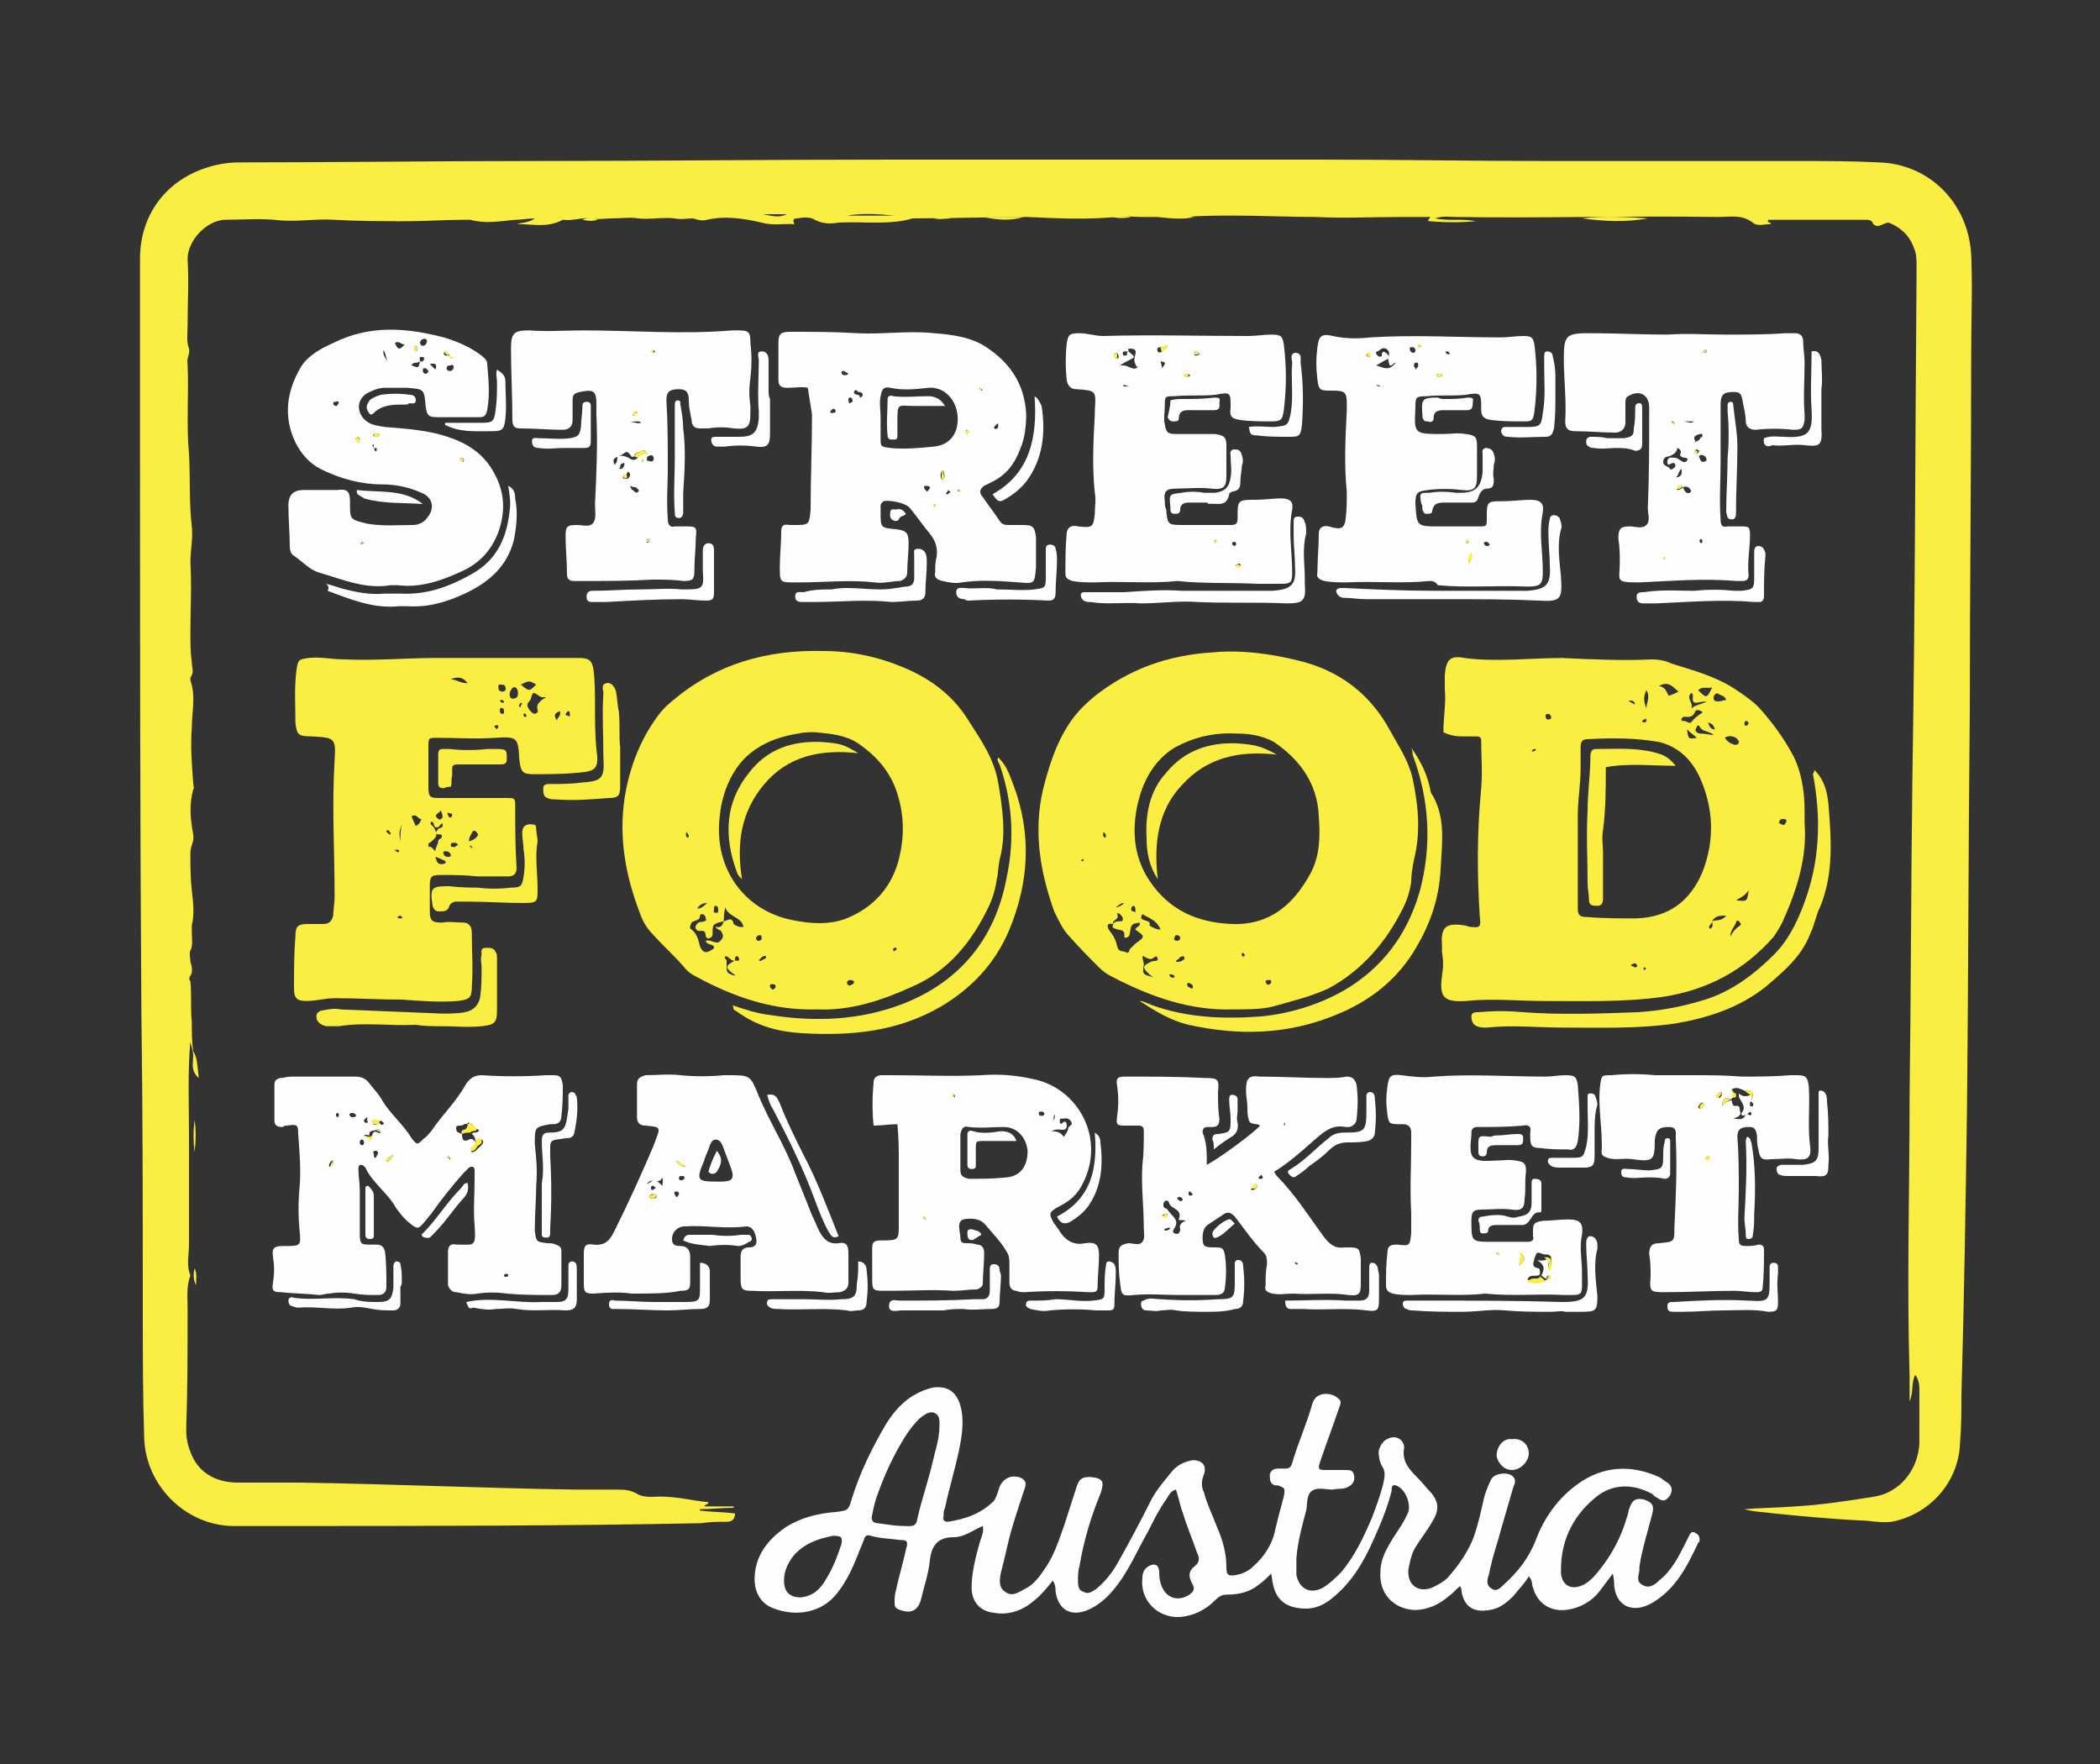 <?xml version="1.0" encoding="utf-8"?>
<!-- Generator: Adobe Illustrator 28.2.0, SVG Export Plug-In . SVG Version: 6.00 Build 0)  -->
<svg version="1.1" id="Ebene_1" xmlns="http://www.w3.org/2000/svg" xmlns:xlink="http://www.w3.org/1999/xlink" x="0px" y="0px"
	 viewBox="0 0 150 126" style="enable-background:new 0 0 150 126;" xml:space="preserve">
<rect x="0" y="0" width="150" height="126" fill="#333333" stroke="none"/>
<style type="text/css">
	.st0{fill:#FAEE43;}
	.st1{fill:#FDFDFD;}
</style>
<g>
	<path class="st0" d="M14.2,77c-0.6-0.5-0.4-1.1-0.4-1.6c0-0.5-0.3-1-0.3-1.6c0.3,0.2,0.2,0.4,0.1,0.5c-0.2,2.3-0.1,4.6-0.1,6.9
		c0,2.6,0,5.2,0,7.7c0,0.7-0.2,1.5,0.1,2.2c-0.3,0.8-0.2,1.6-0.2,2.4c0,2.9,0,5.7-0.1,8.6c0,0.6,0.1,1.1,0.3,1.6
		c0.5,1.4,1.7,2.2,3.4,2.2c1.5,0,2.9,0,4.4,0c6.6,0.1,13.1,0.4,19.7,0.5c1,0,1.9,0,2.9,0c0.5,0,1,0,1.5,0.3c0.5,0.3,1.1,0.2,1.7,0.2
		c1.2,0,2.3,0.3,3.4,0.4c0,0.2-0.2,0.1-0.3,0.3c0.7,0,1.4,0,2.1,0c0,0,0,0.1,0,0.1c-0.8,0-1.6,0.1-2.4,0.1c0,0,0,0.1,0,0.1
		c0.8,0.1,1.7,0.1,2.5,0.2c0,0.5-0.3,0.6-0.6,0.6c-0.6,0-1.2,0-1.8,0.1c-10,0.2-20,0.2-30,0.2c-1.1,0-2.1,0-3.2,0
		c-3.5,0.1-6.5-2.8-6.6-6.3c-0.1-3-0.1-6-0.1-8.9c0-7.1,0-14.3-0.1-21.4C10,58.2,10,44,10,29.8c0-3.8,0-7.6,0-11.3
		c0-3.2,1.9-5.7,5-6.6c0.7-0.2,1.4-0.3,2.1-0.3c6.9,0,13.9-0.1,20.8-0.1c8.7,0,17.4-0.1,26-0.1c10.1,0,20.2,0,30.3,0
		c5.5,0,10.9,0.1,16.4,0.1c5.9,0,11.9,0,17.8,0c1.9,0,3.9,0,5.8,0.1c3.6,0.1,6.4,2.9,6.6,6.6c0.1,2.3,0,4.6,0,7
		c0,8.5-0.1,17.1-0.1,25.6c-0.1,9.5-0.1,18.9-0.2,28.4c-0.1,6.8-0.2,13.6-0.4,20.5c0,1.1,0,2.2-0.1,3.4c-0.1,2.8-2.2,5.1-4.9,5.6
		c-0.8,0.1-1.5-0.1-2.3-0.1c-2-0.1-4.1-0.3-6.1-0.5c-0.7-0.1-1.4-0.1-2.1-0.3c1.2-0.1,2.4-0.1,3.6-0.2c1.9-0.1,3.8-0.4,5.7-0.7
		c1.8-0.3,3.1-1.9,3.2-3.8c0-1.2,0-2.5,0-3.7c0-0.4,0-0.8-0.3-1.2c-0.3,0.6-0.1,1.2-0.4,1.9c0-0.7,0-1.2,0-1.8
		c-0.2-6.6,0-13.3,0-19.9c0.1-7.6,0.1-15.2,0.2-22.9c0.2-12.1,0.2-24.2,0.3-36.4c0-0.5,0-1-0.2-1.4c-0.3-0.9-1-1.5-1.8-1.8
		c-0.1,0-0.1,0-0.6,0.2c-0.2,0.1-0.4,0-0.5-0.1c-0.1-0.3-0.3-0.3-0.6-0.3c-2.2,0-4.4,0-6.5,0c-0.1,0-0.3,0-0.4,0
		c-0.1,0.3,0.2,0.1,0.2,0.3c-0.4,0-1,0.2-1.3-0.1c-0.8-0.6-1.6-0.4-2.5-0.4c-6.2-0.1-12.5,0.1-18.7,0c-0.4,0-0.9-0.1-1.5,0.1
		c1,0.2,2,0,2.9,0.2c-1.1,0.1-2.2,0.1-3.3,0c-0.3,0,0.3-0.4-0.1-0.3c-0.2,0-0.5,0-0.7,0c-0.2,0-0.4,0-0.6,0c-0.2,0-0.5,0-0.7,0
		c-2,0-4,0.1-6,0c-1.9,0-3.9-0.1-5.8-0.1c-1.2,0-2.4,0-3.5,0.1c-1,0-2.1,0-3.1,0c-0.6,0-1.3-0.1-1.9,0c-2.1,0.2-4.2,0.1-6.3,0
		c-2.8,0-5.5,0.1-8.2,0.1c-1.7,0.5-3.5,0.2-5.3,0.3c-0.6,0.1-1.1,0.1-1.7-0.2c-0.3-0.2-0.8-0.2-1.2-0.1c-0.2,0-0.4,0-0.3,0.3
		c0.1,0.2-0.1,0.1-0.2,0.1c-0.7,0-1.4,0.1-2.1-0.1c-1.3-0.3-2.6-0.5-3.9-0.2c-0.3,0.1-0.7,0-1-0.1c-0.4,0-0.9,0.1-1.3,0
		c-0.9-0.1-1.8,0.1-2.6,0c-0.6-0.1-1.2,0-1.9,0c-0.5,0-1,0.1-1.4,0c-0.7-0.1-1.4,0.2-2.1,0.1c-1.1,0.6-2.2,0.3-3.3,0.3
		c0.4-0.1,0.9-0.1,1.3-0.4c-0.5,0-0.9,0.1-1.4,0.1c-1.1,0.1-2.1,0.3-3.2,0c-0.2,0-0.3,0-0.5,0c-1.3,0-2.7,0.1-4,0.1
		c-1.7,0-3.5,0-5.2-0.1c-1.4-0.1-2.8,0.2-4.3,0c-1.2-0.1-2.4,0-3.6,0c-1.3,0.1-2.6,1.5-2.6,2.8c0.1,1.6,0,3.2,0,4.8
		c0,0.5-0.1,1.1,0.1,1.6c0.1,0.4-0.2,0.7-0.1,1.1c0.1,2.1-0.1,4.3,0.1,6.4c0.1,1.7,0,3.5,0.2,5.2c0.1,0.8-0.1,1.7-0.1,2.6
		c0.1,1.7,0,3.3,0,5c0,0.7,0,1.4,0.1,2.1c0,0.4,0.2,0.7-0.1,1.1c0,0.1,0,0.2,0,0.2c0.4,1.1,0.1,2.3,0.1,3.4c-0.1,1.3,0,2.6,0.1,3.9
		c0,0.2,0.1,0.4,0,0.5c-0.3,1.1-0.2,2.1,0,3.2c0.1,0.5-0.2,0.8-0.2,1.3c0,0.9,0,1.8,0.1,2.7c0.1,0.8,0.2,1.7,0,2.5
		c0,0.2,0,0.3,0,0.5c0,0.4,0.1,0.9-0.1,1.3c-0.1,0.2,0,0.5,0,0.8c0.1,0.3,0.2,0.7,0,1c-0.1,0.1-0.1,0.3,0,0.4c0.1,1,0,2,0.1,2.9
		c0,0.7,0,1.4,0.1,2.1C14.1,75.5,14.1,76.2,14.2,77z M60.5,15.4c1.1,0,2.3,0,3.4,0C62.8,15.3,61.7,15.2,60.5,15.4z M54.5,15.3
		c0.6,0.1,1.1,0.3,1.7,0C55.7,15.3,55.1,15.3,54.5,15.3z"/>
	<path class="st0" d="M103.1,52.3c0-1.1,0.2-2.1,0.1-3.1c0-0.3,0-0.7,0-1c0.1-1.1,0.4-1.4,1.4-1.2c2.3,0.3,4.7,0,7,0
		c2.1,0.1,4.3,0.2,6.4,0.1c0.5,0,1,0.1,1.4,0.3c1.6,0.5,3.1,0.9,4.5,1.8c0.6,0.4,1.2,0.8,1.7,1.3c1,1.1,1.8,2.2,2.5,3.5
		c0.6,1.2,0.8,2.6,0.8,3.9c0,0.3,0,0.6,0,0.9c0.2,2.5-0.6,4.9-1.6,7.1c-0.2,0.4-0.4,0.7-0.6,1c-2.1,2.4-4.7,3.8-7.9,4.3
		c-2.8,0.4-5.7,0.3-8.5,0.3c-1.9,0-3.7-0.2-5.6,0c-1.6,0.1-1.9-0.3-1.7-1.8c0.1-0.6,0.1-1.1,0-1.7c0-0.2,0-0.3,0-0.5
		c-0.1-1.3,0.3-1.6,1.6-1.4c0.1,0,0.3,0.1,0.4,0.1c0.7,0.1,0.8,0,0.7-0.7c-0.2-3.1-0.2-6.1,0.1-9.2c0.1-1.1,0-2.3,0-3.4
		c0-0.2-0.1-0.3-0.3-0.3c-0.3,0-0.6,0-0.9,0C104.2,52.6,103.7,52.6,103.1,52.3z M122.3,65.8c0.3-0.1,0.7,0,1-0.4
		C122.9,65.4,122.5,65.4,122.3,65.8c0,0.2-0.3,0.3-0.2,0.5c0,0,0.1,0.1,0.1,0C122.4,66.2,122.3,66,122.3,65.8
		C122.3,65.9,122.3,65.8,122.3,65.8z M112.7,61.3c0,1.2,0,2.4,0,3.6c0,0.4,0.1,0.6,0.6,0.6c1.2,0.1,2.4,0.1,3.6,0.1
		c2.3-0.1,3.8-1.2,4.7-3.3c0.9-2.3,0.8-4.6-0.2-6.8c-0.6-1.3-1.6-2.2-2.9-2.5c-1.7-0.3-3.4-0.3-5.1-0.2c-0.4,0-0.5,0.2-0.5,0.6
		c0,0.5,0,1,0,1.5c0,1.1-0.2,2.2-0.2,3.3C112.7,59.3,112.7,60.3,112.7,61.3z M119.2,49.7c0.3-0.1,0.5-0.2,0.7-0.3
		c-0.4-0.3-0.7-0.8-1.4-0.4C119,49.1,119,49.4,119.2,49.7z M121.6,50.9c0,0,0-0.1-0.1-0.1c-0.1-0.1-0.4-0.1-0.4,0
		c-0.2,0.5-0.5,0.4-0.8,0.4c-0.1,0-0.2,0.1-0.2,0.2c0,0.1,0.1,0.1,0.2,0.1c0.2,0,0.3,0.2,0.5,0.1C121,51.3,121.3,51.1,121.6,50.9
		C121.6,50.9,121.6,50.9,121.6,50.9z M120.8,50.6c0.4-0.3,0.8-0.3,1.1-0.5c-0.3,0-0.6,0.1-0.8,0.1c-0.4-0.1,0-0.6-0.3-0.7
		C120.4,49.9,121,50.2,120.8,50.6z M124.9,63.6c-0.2,0.3-0.5,0.5-0.9,0.7C124.8,64.4,124.8,64.4,124.9,63.6z M117.6,50.6
		c0-0.4,0.3-0.8,0-1.3C117.3,49.9,117.5,50.3,117.6,50.6z M122.3,49.1c-0.4,0.1-0.7-0.1-1,0.2C121.9,49.9,121.9,49.9,122.3,49.1z
		 M123.6,66.9c0.2-0.4,0.4-0.6,0.7-0.8c0.1-0.1,0-0.2-0.1-0.3c-0.1-0.1-0.2,0-0.2,0.1C123.9,66.2,123.6,66.4,123.6,66.9z
		 M122.4,52.5c-0.3-0.3-0.8-0.2-1-0.6c0-0.1-0.2-0.1-0.2,0c0,0.1-0.1,0.2-0.1,0.2c0,0.2,0.2,0.3,0.4,0.3
		C121.9,52.4,122.1,52.5,122.4,52.5z M120.5,52.1c0.1,0.7,0.1,0.7,0.7,0.6C121,52.5,120.8,52.4,120.5,52.1z M123.2,52.7
		c0.2,0.3,0.4,0.4,0.7,0.5c0.1,0,0.3,0,0.3-0.2c0-0.1-0.1-0.2-0.2-0.3C123.8,52.6,123.5,52.5,123.2,52.7z M123.3,50
		c-0.1-0.3-0.3-0.3-0.5-0.4c-0.1-0.1-0.2-0.1-0.3,0c-0.1,0.1-0.1,0.2-0.1,0.3c0,0.1,0.1,0.2,0.3,0.2C123,50.1,123.1,50,123.3,50z
		 M127.3,58.9c0.2,0.1,0.2-0.1,0.3-0.2c0-0.1,0-0.2-0.2-0.2c-0.1,0-0.3,0-0.3,0.2C127,58.8,127.1,58.8,127.3,58.9z M110.6,51.4
		c0.1,0,0.2-0.1,0.2-0.1c0-0.2-0.1-0.3-0.2-0.3c-0.1,0-0.2,0-0.2,0.1C110.4,51.2,110.4,51.4,110.6,51.4z M116.8,69.1
		c0.1,0,0.2-0.1,0.1-0.2c-0.1-0.2-0.3,0-0.4,0c-0.1,0-0.1,0,0,0C116.5,69,116.6,69,116.8,69.1C116.7,69.1,116.8,69.1,116.8,69.1z
		 M116.3,50.1c0.2,0,0.3,0.2,0.5,0.2C116.7,50,116.5,50,116.3,50.1z M109.7,53.6c0-0.1,0-0.1-0.1-0.1c-0.1,0-0.1,0.1-0.2,0.1
		c0,0,0.1,0.1,0.1,0.1C109.5,53.7,109.6,53.6,109.7,53.6z M122,51.6c0.1,0.3,0.2,0.5,0.5,0.5C122.4,51.8,122.3,51.7,122,51.6z
		 M124.6,51.7c0,0.1,0.1,0.2,0.2,0.1c0,0,0.1-0.1,0.1-0.1c0-0.1-0.1-0.2-0.1-0.2C124.6,51.5,124.6,51.6,124.6,51.7z M117.6,69.2
		c0,0-0.1-0.1-0.1-0.1c-0.1,0-0.1,0-0.1,0.1c0,0,0,0.1,0.1,0.1C117.5,69.2,117.5,69.2,117.6,69.2z M117.5,51.3c0,0.1,0,0.1-0.1,0.1
		c0,0-0.1,0.1-0.1,0.1c0,0.1,0.1,0.1,0.2,0.1C117.6,51.5,117.7,51.5,117.5,51.3z"/>
	<path class="st0" d="M58.4,72.1c-3.2,0.1-6-0.9-8.6-2.3c-0.4-0.2-0.7-0.4-1-0.8c-0.7-0.8-1.5-1.5-2.2-2.3c-0.4-0.4-0.7-0.9-0.9-1.5
		c-1-2.6-1.5-5.3-1.1-8.1c0.3-2,1-4,2.2-5.7c0.4-0.6,0.8-1,1.3-1.4c3.1-2.6,6.7-3.6,10.7-3.5c2,0,3.9,0.4,5.8,1.2
		c1.9,0.8,3.5,2,4.6,3.8c0.9,1.4,1.8,2.7,2.1,4.4c0.3,1.8,0.6,3.7,0.1,5.5c-0.1,0.5-0.1,1-0.2,1.4c-0.1,0.7-0.3,1.4-0.6,2
		c-1.2,2.5-2.9,4.6-5.5,5.7C62.9,71.5,60.7,72.2,58.4,72.1z M52.5,68.6c-0.3,0.1-0.4-0.3-0.7-0.3c-0.1,0.2,0.1,0.2,0.1,0.3
		c0,0.1,0,0.2,0,0.3c0,0.6,0,0.6,0.6,0.8c0-0.1-0.2-0.2-0.2-0.2C51.8,69.1,51.8,69,52.5,68.6C52.5,68.6,52.5,68.6,52.5,68.6
		c0.1,0,0.3,0.1,0.3-0.1c0,0-0.1-0.2-0.1-0.2C52.5,68.3,52.5,68.4,52.5,68.6z M51.7,65.8c-0.8,0.2-0.8,0.2-0.8,0.9
		c0,0.1,0,0.2-0.2,0.3c-0.2,0.1-0.3-0.1-0.3-0.2c0-0.4-0.3-0.3-0.5-0.3c-0.3-0.1-0.3-0.4,0-0.6c0.1-0.1,0.3,0,0.4-0.1
		c0.1,0,0.2-0.1,0.1-0.2c0-0.1,0-0.2-0.2-0.3c-0.1,0-0.2,0-0.2,0.1c0,0.4-0.4,0.3-0.6,0.5c-0.1,0.2-0.2,0.4,0,0.5
		c0.4,0.3,0.5,0.8,0.6,1.2c0.2,0.5,0.5,0.5,0.9,0.2c0.1,0,0.1-0.1,0.1-0.2c-0.2-0.2-0.5-0.1-0.6-0.4c0.3-0.1,0.5,0.1,0.7,0.1
		c0.2,0.1,0.4-0.1,0.5-0.3c0.1-0.2,0-0.3-0.1-0.5c-0.1-0.1-0.3-0.1-0.4-0.3C51.5,66.3,51.6,66.1,51.7,65.8c0.2,0,0.6-0.4,0.7,0.2
		c0,0,0.4,0.3,0.7,0.2c-0.1-0.7-1.1-0.7-1.3-1.4C51.7,65.3,51.7,65.6,51.7,65.8z M58.2,52.3c-0.4,0-0.8,0-1.2,0.1
		c-1.9,0.3-3.6,1.1-4.6,2.8c-0.6,1-0.9,2.1-1,3.2c-0.4,3.7,1.8,6.6,5.1,7.3c1.4,0.3,2.9,0.4,4.2-0.2c1.8-0.8,3-2.2,3.5-4.1
		c0.4-1.6,0.4-3.1-0.1-4.7c-0.5-1.6-1.5-2.7-2.8-3.6C60.4,52.5,59.3,52.4,58.2,52.3z M50.5,64.5c-0.3,0-0.5,0.1-0.7,0.4
		C50.1,64.9,50.3,64.7,50.5,64.5z M55.4,70.5c0-0.2-0.1-0.2-0.3-0.2c0,0-0.1,0-0.1,0.1c0,0.2,0.1,0.2,0.2,0.3
		C55.3,70.6,55.4,70.6,55.4,70.5z M61,70.1C60.9,70,60.8,70,60.7,70c-0.1,0-0.2,0.1-0.2,0.2c0,0.1,0.1,0.2,0.2,0.2
		C60.9,70.3,61,70.3,61,70.1z M63.9,67.7c-0.1,0-0.1,0.1-0.1,0.2c0,0,0.1,0.1,0.1,0c0.1,0,0.2-0.1,0.1-0.2
		C64,67.7,64,67.7,63.9,67.7z M54.2,68.6c0.1,0,0.1,0.1,0.2,0c0.1-0.1,0.4-0.1,0.3-0.3C54.5,68.2,54.3,68.5,54.2,68.6z M51.2,65.2
		c0.1,0,0.1-0.1,0.1-0.2c0-0.1,0-0.3-0.2-0.3c-0.1,0-0.1,0.2-0.1,0.3C50.9,65.2,51.1,65.2,51.2,65.2z M54.4,67c0-0.1,0-0.2-0.1-0.2
		c-0.1,0-0.2,0-0.3,0.2c0,0.1,0.1,0.2,0.1,0.2C54.4,67.2,54.4,67.1,54.4,67z M49.2,59.7c0-0.1-0.1-0.1-0.1-0.2
		c-0.1-0.1-0.1,0-0.1,0.1c0,0.1,0,0.2,0.1,0.2C49.1,59.9,49.2,59.8,49.2,59.7z"/>
	<path class="st0" d="M88.1,72.1c-3.1,0.1-5.9-0.9-8.6-2.3c-0.4-0.2-0.7-0.4-1-0.7c-0.7-0.7-1.4-1.4-2.1-2.2
		c-0.5-0.5-0.8-1.2-1.1-1.8c-1-2.8-1.5-5.7-0.8-8.7c0.4-1.6,0.9-3.2,1.8-4.6c0.5-0.8,1.1-1.4,1.8-2c2.5-2,5.3-3,8.5-3.2
		c2.1-0.2,4.2,0.1,6.2,0.6c2.9,0.7,5.1,2.4,6.5,5c0.6,1.1,1.3,2.1,1.6,3.4c0.4,1.9,0.6,3.8,0.1,5.8c-0.1,0.5-0.2,1.1-0.2,1.6
		c-0.1,0.7-0.3,1.3-0.6,1.9c-1.2,2.4-2.9,4.4-5.3,5.7c-1.3,0.6-2.6,0.9-4,1.3C90.1,72.1,89.1,72.1,88.1,72.1z M79.5,66
		c-0.5-0.1-0.4,0.2-0.3,0.4c0.3,0.4,0.5,0.7,0.6,1.2c0.1,0.4,0.3,0.3,0.6,0.4c0.3,0.2,0.2-0.2,0.4-0.3c0.1-0.1,0.2-0.2,0.3-0.3
		c0.7-0.5,0.7-0.5,0-1c0-0.2,0.4-0.2,0.3-0.5c-0.6,0.1-0.6,0.1-0.7,0.8c0,0.1-0.1,0.2-0.1,0.2c-0.1,0.1-0.3,0.1-0.3,0
		c0.1-0.6-0.4-0.4-0.7-0.6C79.4,66.3,79.5,66.1,79.5,66c0.1-0.2,0.4-0.2,0.6-0.2c0.1,0,0.1-0.1,0.1-0.2c0-0.1-0.1-0.2-0.2-0.3
		c-0.1-0.1-0.2-0.1-0.2,0C80,65.7,79.4,65.7,79.5,66z M88.4,52.4c-1.8-0.1-3.2,0.3-4.5,1c-1.3,0.8-2.1,2.1-2.5,3.5
		c-0.6,2.1-0.5,4.2,0.7,6c1.4,2.1,3.4,3,5.9,3.1c2.7,0.1,4.4-1.4,5.6-3.6c0.7-1.3,0.7-2.7,0.6-4.1c-0.1-2.3-1.3-4-3.2-5.3
		C90.1,52.5,89.1,52.4,88.4,52.4z M81.6,68.3c0,0.2,0.1,0.4,0.1,0.6c-0.1,0.7-0.1,0.7,0.7,0.9c-0.2-0.1-0.3-0.2-0.4-0.3
		c-0.4-0.4-0.4-0.5,0.2-0.8c0.2-0.1,0.5,0,0.5-0.2c-0.1-0.4-0.3,0-0.5,0C81.9,68.5,81.8,68.3,81.6,68.3z M82.9,66.4
		c-0.3-0.7-0.8-0.8-1.3-1.1c-0.4,0.6,0.7,0.3,0.5,0.8C82.1,66.1,82.5,66.4,82.9,66.4z M84.1,67.2c0.1,0,0.2-0.1,0.2-0.2
		c0-0.1-0.1-0.2-0.2-0.2c-0.1,0-0.2,0-0.2,0.2C83.8,67.1,83.9,67.2,84.1,67.2z M90.8,70.2c0-0.1,0-0.2-0.1-0.2c-0.1,0-0.3,0-0.3,0.1
		c0,0.1,0.1,0.2,0.1,0.2C90.6,70.4,90.7,70.3,90.8,70.2z M84,68.7c0.1,0,0.1,0,0.2,0c0.1,0,0.3-0.1,0.4-0.2c0-0.1,0-0.2-0.1-0.2
		c-0.1,0-0.3,0.1-0.3,0.2C84,68.6,84,68.6,84,68.7z M81.1,65c0-0.1,0-0.2-0.1-0.3c-0.1,0-0.2,0.1-0.2,0.2c0,0.1,0,0.2,0.2,0.2
		C81.1,65.2,81.1,65.2,81.1,65z M80.3,64.5c-0.3,0-0.4,0.2-0.6,0.3C79.9,64.8,80.1,64.7,80.3,64.5z M85.1,70.6c0.1,0,0.1,0,0.1-0.1
		c0-0.2-0.1-0.2-0.3-0.3c0,0-0.1,0-0.1,0.1C84.8,70.5,84.9,70.5,85.1,70.6z M79,59.7c0-0.1-0.1-0.2-0.1-0.2c-0.1-0.1-0.1,0-0.1,0.1
		c0,0.1,0,0.2,0.1,0.2C78.9,59.9,79,59.8,79,59.7z M83.5,69.6c0.1,0.2,0.2,0.3,0.4,0.2C83.9,69.6,83.7,69.6,83.5,69.6z M88.9,68.3
		c0-0.1,0-0.2-0.1-0.2c-0.1-0.1-0.1,0-0.1,0.1c0,0.1,0.1,0.1,0.1,0.2C88.8,68.3,88.8,68.3,88.9,68.3z M77.4,61.4c0,0-0.1-0.1-0.1,0
		c0,0-0.1,0.1-0.1,0.1c0,0,0.1,0,0.1,0C77.4,61.5,77.4,61.5,77.4,61.4z"/>
	<path class="st0" d="M30.9,47c3.7,0,6.6,0,9.5,0c0.3,0,0.7,0,1,0c0.7,0,0.9,0.2,1,0.9c0.1,0.8,0.1,1.7,0.1,2.5c0,1,0,2.1,0.1,3.1
		c0.2,1.4,0,1.6-1.4,1.7c-1,0.1-2.1,0.1-3.1,0.1c-0.8,0-0.9-0.2-1-1c-0.1-1.6-0.1-1.7-1.7-1.6c-1.4,0.1-2.8,0-4.2,0
		c-0.6,0-0.6,0-0.6,0.7c0,0.9,0,1.8,0,2.7c0,0.9,0.1,0.9,0.9,0.9c1.5,0,3,0,4.6,0c0.7,0,0.7,0,0.7,0.6c0,1.5,0,2.9,0.1,4.4
		c0,0.4-0.2,0.6-0.6,0.6c-0.7,0-1.5,0-2.2,0c-0.9-0.1-1.7-0.1-2.6-0.1c-0.7,0-0.8,0.1-0.8,0.8c0,0.6,0,1.2,0,1.8
		c0,0.7,0.2,0.8,0.9,0.8c0.5-0.1,1,0,1.5,0c0.4,0,0.6,0.3,0.6,0.7c0,1.3,0.1,2.6,0,3.9c0,0.8-0.2,0.9-1,1c-1.3,0.1-2.7,0-4-0.1
		c-1.6,0-3.2-0.1-4.8-0.1c-0.7,0-1.3,0.2-2,0.2c-0.7,0-0.9-0.2-0.9-0.9c0-1.2,0-2.5,0.1-3.7c0-0.8,0.2-0.9,1-0.9c0.3,0,0.7,0,1,0
		c0.4,0,0.6-0.2,0.7-0.6c0-0.4,0.1-0.9,0.1-1.3c0-3.3-0.2-6.5,0-9.8c0.1-1.6,0-1.6-1.6-1.7c-1,0-1.1-0.1-1.2-1
		c0-1.3-0.1-2.6,0.1-3.9c0.1-0.6,0.2-0.6,0.8-0.7c0.9-0.1,1.7,0.1,2.6,0.1C26.8,47.2,29.2,47,30.9,47z M40.8,51.2
		C40.8,51.2,40.9,51.2,40.8,51.2C40.8,51.2,40.8,51.2,40.8,51.2c-0.1,0-0.1-0.1-0.1-0.2c0-0.1,0-0.2-0.1-0.2c-0.1,0-0.1,0.1-0.2,0.2
		c0,0.1,0.1,0.1,0.1,0.1C40.6,51.2,40.7,51.1,40.8,51.2z M31.1,60.8c0-0.3,0.2-0.5,0.2-0.7c0-0.1,0.1-0.2,0.2-0.2
		c0.1-0.2,0.1-0.3-0.1-0.3c-0.5,0-0.2-0.2-0.1-0.4c0.1-0.1,0.4,0,0.3-0.4c-0.2,0.1-0.2,0.3-0.4,0.3c-0.3,0-0.1-0.4-0.4-0.4
		c-0.1,0.1,0,0.2,0,0.2c0.1,0.1,0.1,0.1,0.2,0.2c0.3,0.6,0.2,0.7-0.3,1.1c-0.1,0-0.1,0.1-0.1,0.2c0,0.1,0.1,0.1,0.2,0.1
		C30.9,60.6,31,60.7,31.1,60.8z M38.1,49.5c-0.2,0.2-0.1,0.4-0.3,0.6c-0.3,0.3,0,0.6,0.2,0.8c0.2,0.2,0.5,0,0.4-0.2
		c-0.1-0.4,0.1-0.5,0.3-0.7c0.1-0.1,0.2-0.1,0.3-0.2c-0.1,0-0.2,0-0.3,0C38.4,49.7,38.3,49.5,38.1,49.5z M37.2,48.9
		c0.6,0.5,0.6,0.5,1.1,0C37.8,48.6,37.8,48.6,37.2,48.9z M37,49.5c0-0.2-0.1-0.4-0.2-0.4c-0.2-0.1-0.4,0.3-0.4,0.5
		c0,0.2,0.1,0.3,0.2,0.3C36.9,49.9,37,49.8,37,49.5z M32.2,48.5c0.5,0.1,0.7,0.3,1.2,0.3C33.1,48.4,32.8,48.3,32.2,48.5z M29.7,59
		c0.2-0.1,0.3-0.2,0.4-0.5c-0.3,0-0.3-0.4-0.7-0.2C29.5,58.6,29.6,58.8,29.7,59z M28.7,58.9c-0.2,0.5-0.2,0.6-0.1,1.2
		C28.6,59.7,28.6,59.3,28.7,58.9z M33.5,60.1c0.3-0.1,0.5-0.2,0.6-0.4c0.1-0.1,0-0.2-0.1-0.3c-0.1-0.1-0.2-0.1-0.3,0.1
		C33.6,59.7,33.5,59.8,33.5,60.1z M31.5,57.9c-0.2,0.2-0.5,0.3-0.3,0.5c0.1,0.1,0.2,0.2,0.3,0.1C31.7,58.4,31.6,58.2,31.5,57.9z
		 M35.6,49.1c0,0.2,0.1,0.3,0.3,0.3c0.1,0,0.3-0.1,0.2-0.3c0-0.2-0.2-0.2-0.4-0.2C35.6,48.9,35.6,49,35.6,49.1z M40,50.8
		c-0.6,0.2-0.3,0.5-0.2,0.7C39.7,51.3,40.1,51.2,40,50.8z M32,61.2c0.1,0,0.2,0,0.2-0.1c0-0.2-0.2-0.3-0.4-0.3
		c-0.1,0-0.2,0.1-0.1,0.2C31.7,61.1,31.8,61.2,32,61.2z M31.1,61.2c0.1,0.4,0.2,0.6,0.6,0.5c0.1,0,0.2-0.1,0.1-0.2
		C31.6,61.4,31.4,61.3,31.1,61.2z M32,58.2c0,0.1,0.1,0.2,0.2,0.2c0,0,0.1-0.1,0.1-0.2c0-0.1-0.1-0.1-0.2-0.1
		C32,58,31.9,58.1,32,58.2z M36,51c0-0.3,0-0.4-0.1-0.4c-0.1-0.1-0.2,0-0.2,0.1c0,0.1,0,0.3,0.2,0.3C35.9,51,36,50.9,36,51z
		 M35.6,51.9c0-0.1-0.1-0.1-0.1-0.1c-0.1,0-0.1,0-0.2,0.1c0.1,0.1,0.1,0.1,0.2,0.2C35.5,52,35.6,52,35.6,51.9z M27.7,59.3
		c0,0-0.1,0-0.1,0.1c0.1,0.1,0.1,0.1,0.2,0.2c0.1,0,0.1,0,0.1-0.1C27.8,59.4,27.8,59.3,27.7,59.3z M32.7,60.3
		c-0.1-0.1-0.2-0.1-0.3-0.1c-0.2,0-0.2,0.1-0.2,0.2c0,0.1,0.2,0.1,0.3,0.1C32.6,60.4,32.7,60.4,32.7,60.3z M28.6,65.6
		c0.1,0,0.2,0,0.1-0.1c0,0-0.1-0.1-0.1-0.1c-0.1,0-0.2,0.1-0.2,0.1C28.4,65.6,28.5,65.6,28.6,65.6z M37.3,50.3c0,0,0-0.1-0.1-0.1
		c0,0-0.1,0.1-0.1,0.1c0,0.1-0.1,0.2,0.1,0.2C37.2,50.4,37.2,50.3,37.3,50.3z M35.9,50.2c0,0,0.1,0,0.1-0.1c0,0-0.1-0.1-0.1-0.1
		c-0.1,0-0.2,0-0.2,0.1C35.8,50.1,35.8,50.2,35.9,50.2z M37.4,51c0,0.1,0,0.2,0.1,0.2c0,0,0.1,0,0.1,0c0-0.1,0-0.2-0.1-0.2
		C37.5,50.9,37.4,51,37.4,51z M28.5,60.8c0-0.1,0-0.1-0.1-0.1c-0.1,0-0.1,0-0.2,0c0,0,0,0.1,0.1,0.1C28.4,60.9,28.5,60.9,28.5,60.8z
		 M33.6,60.4c0,0-0.1,0.1,0,0.1c0,0,0.1,0,0.1,0.1c0,0,0.1-0.1,0-0.1C33.7,60.4,33.6,60.4,33.6,60.4z"/>
	<path class="st1" d="M90.8,112.4c-0.3,0.3-0.6,0.6-0.9,0.8c-0.6,0.5-1.4,0.7-2.2,0.7c-0.4,0-0.6,0.1-0.9,0.4
		c-0.7,0.7-1.5,1.1-2.5,1.2c-1.6,0.1-2.9-1.2-2.7-2.8c0-0.3,0.1-0.6,0.4-0.8c0.5-0.3,0.8-0.1,0.8,0.4c0,0.5,0.1,1,0.4,1.4
		c0.4,0.5,1,0.6,1.6,0.3c0.5-0.3,0.6-0.5,0.3-1c-0.2-0.4-0.2-0.8,0.2-1.1c0.4-0.3,0.4-0.6,0.2-1c-0.3-0.9-0.7-1.8-1-2.8
		c-0.2-0.5-0.3-1.1-0.5-1.7c-0.4,0.1-0.5,0.4-0.7,0.7c-0.5,0.7-0.9,1.5-1.3,2.3c-0.8,1.4-1.4,2.9-2.5,4.2c-0.5,0.6-1.1,1.1-1.8,1.4
		c-1.2,0.5-2.1,0-2.3-1.3c0-0.2,0-0.5-0.2-0.8c-0.4,0.5-0.8,1-1.3,1.4c-0.8,0.7-1.8,1.1-2.9,0.9c-1-0.1-1.6-0.8-1.6-1.8
		c0-1.1,0.3-2.2,0.6-3.3c0.1-0.3,0.3-0.7,0.2-1.1c-0.7,0.3-1.3,0.8-2.1,0.8c-1.2,0-1.6,0.7-1.7,1.8c-0.1,0.9-0.4,1.7-0.6,2.6
		c-0.2,0.8-0.7,1.1-1.5,0.8c-0.3-0.1-0.4-0.2-0.4-0.5c0-0.3,0-0.6,0.1-0.9c0.2-1,0.5-1.9,0.7-2.9c0.2-0.6,0.1-0.7-0.4-0.7
		c-0.7-0.1-1.4-0.1-2.1-0.3c-0.3-0.1-0.4,0-0.5,0.3c-0.1,0.3-0.3,0.7-0.4,1c-0.4,1-0.8,1.9-1.5,2.8c-1.1,1.4-2.9,1.7-4.5,1.1
		c-0.9-0.3-1.4-1.1-1.4-2.1c0-1.6,0.9-2.8,2.2-3.7c1.1-0.7,2.3-1,3.6-1.1c0.8-0.1,0.9-0.1,1.1-0.8c0.6-2,1.5-3.8,2.5-5.5
		c0.5-0.8,1.1-1.5,1.9-2c0.5-0.3,1-0.5,1.5-0.6c1-0.1,1.6,0.3,1.9,1.3c0.3,1.1,0.1,2.2-0.1,3.2c-0.3,1.4-0.7,2.7-1,4.1
		c-0.1,0.2-0.1,0.4-0.1,0.6c-0.1,0.3,0.1,0.4,0.3,0.4c1.3-0.2,2.4-0.6,3.3-1.5c0.2-0.3,0.3-0.7,0.4-1c0.3-0.7,1-0.9,1.6-0.6
		c0.3,0.2,0.3,0.4,0.2,0.7c-0.3,0.9-0.6,1.8-0.9,2.8c-0.3,1-0.5,2.1-0.8,3.2c-0.1,0.5-0.2,1.1,0.3,1.4c0.5,0.4,1,0,1.4-0.2
		c0.6-0.3,1-0.8,1.4-1.4c0.7-1,1-2,1.4-3.1c0.3-0.9,0.6-1.9,0.9-2.8c0.2-0.6,0.4-0.7,1-0.7c0.9,0.1,1,0.3,0.7,1.2
		c-0.7,1.7-1.2,3.4-1.5,5.2c-0.1,0.3-0.1,0.7-0.1,1c0,0.3,0,0.7,0.4,0.8c0.3,0.2,0.6,0,0.9-0.2c0.6-0.5,1.1-1.1,1.5-1.8
		c0.9-1.6,1.7-3.1,2.5-4.7c0.4-0.7,1-1.4,1.5-2c0.4-0.4,0.8-0.6,1.4-0.7c0.7,0,1,0.4,0.8,1c-0.2,0.5-0.2,0.9,0,1.3
		c0.2,0.8,0.6,1.6,0.9,2.4c0.4,0.9,0.7,1.9,0.7,2.9c0,0.6,0.1,0.7,0.7,0.6c0.5-0.1,0.9-0.3,1.2-0.6c0.8-0.7,1.4-1.6,1.6-2.7
		c0.2-0.8,0.4-1.6,0.6-2.3c0.1-0.6,0.1-0.6-0.4-0.8c-0.1,0-0.1,0-0.2,0c-0.4-0.1-0.4-0.4-0.4-0.8c0.1-0.3,0.3-0.4,0.6-0.4
		c0.2,0,0.3,0,0.5,0c0.3,0,0.4-0.1,0.5-0.4c0.4-1.4,1-2.7,1.4-4.1c0.1-0.4,0.3-0.7,0.7-0.8c0.4-0.1,0.9,0,1.2,0.3
		c0.3,0.2,0.1,0.5,0,0.8c-0.4,1.2-0.9,2.5-1.3,3.7c-0.2,0.6-0.1,0.6,0.5,0.6c0.4,0,0.9,0,1.3,0c0.3,0,0.5,0,0.6,0.3
		c0.1,0.4,0,0.7-0.4,0.9c-0.3,0.2-0.7,0.1-1.1,0.2c-0.5,0-1.1-0.2-1.5,0.1c-0.4,0.3-0.3,0.9-0.4,1.4c-0.3,1.1-0.6,2.2-0.7,3.4
		c0,0.4,0,0.8,0,1.2c0.2,1,1,1.4,1.9,0.9c0.5-0.3,0.9-0.7,1.3-1.1c1-1.2,1.6-2.5,2.2-3.9c0.3-0.8,0.6-1.6,0.8-2.4
		c0.1-0.5,0.2-0.9-0.1-1.3c-0.1-0.2-0.2-0.5-0.2-0.7c-0.1-0.4,0.1-0.8,0.4-1.1c0.3-0.2,0.6-0.3,0.9-0.2c0.3,0.1,0.5,0.4,0.5,0.7
		c-0.2,1,0.4,1.6,1,2.2c0.3,0.3,0.6,0.7,0.9,1c0.6,0.7,0.6,1.3,0.1,2.1c-0.4,0.7-0.9,1.3-1.3,2c-0.2,0.4-0.3,0.9-0.4,1.4
		c-0.1,1.1,0.7,1.7,1.7,1.3c0.4-0.2,0.8-0.4,1.1-0.7c0.8-0.9,1.5-1.9,1.9-3c0.3-0.9,0.5-1.8,0.7-2.7c0.1-0.4,0.3-0.9,0.5-1.3
		c0.2-0.5,1.3-0.6,1.6-0.2c0.2,0.2,0.1,0.5,0,0.7c-0.3,1-0.6,2.1-0.9,3.1c-0.2,0.8-0.5,1.6-0.7,2.5c-0.1,0.3-0.1,0.6-0.2,0.8
		c-0.1,0.4-0.1,0.7,0.3,0.9c0.3,0.2,0.6-0.1,0.8-0.3c1-0.9,1.8-1.9,2.3-3.2c0.6-1.6,1.6-3,3-4c1.8-1.3,3.8-1.4,5.8-0.5
		c0.2,0.1,0.4,0.3,0.6,0.4c0.3,0.2,0.4,0.5,0.2,0.9c-0.3,0.4-0.5,0.5-0.9,0.2c-0.2-0.1-0.3-0.2-0.4-0.3c-1.5-0.8-3-0.7-4.2,0.4
		c-1.5,1.3-2.3,3-2.3,5c0,0.1,0,0.2,0,0.3c0.1,0.9,0.8,1.2,1.6,0.8c0.4-0.2,0.8-0.6,1.1-1c0.9-1.1,1.6-2.4,2-3.8
		c0.1-0.2,0.1-0.5,0.2-0.7c0.2-0.6,0.5-0.7,1-0.6c0.6,0.2,0.8,0.4,0.6,1.1c-0.3,1.2-0.7,2.4-0.9,3.7c0,0.1,0,0.1,0,0.2
		c0,0.4-0.3,0.8,0.2,1.1c0.5,0.3,0.9,0,1.2-0.3c0.9-0.7,1.4-1.7,1.9-2.7c0.1-0.2,0.2-0.4,0.3-0.6c0.1-0.2,0.3-0.2,0.4-0.1
		c0.2,0.1,0.3,0.2,0.3,0.5c0,0.1,0,0.1-0.1,0.2c-0.8,1.7-1.6,3.3-3.3,4.3c-1.2,0.7-2.5,0.4-2.7-1.2c0-0.2,0-0.5-0.1-0.9
		c-0.3,0.4-0.6,0.8-0.9,1.2c-0.6,0.8-1.5,1.3-2.5,1.4c-1.1,0.1-2-0.5-2.3-1.6c-0.1-0.2,0-0.5-0.3-0.8c-0.3,0.5-0.7,0.9-1.1,1.4
		c-0.5,0.5-1,0.9-1.7,1c-1.1,0.2-1.8-0.2-2-1.3c0-0.1,0-0.2-0.1-0.4c-0.3,0.2-0.5,0.5-0.8,0.7c-0.7,0.6-1.5,1-2.5,1
		c-1.5-0.1-2.5-1.2-2.4-2.7c0-0.8,0.3-1.4,0.7-2.1c0.4-0.7,0.9-1.3,1.2-2c0.4-0.6-0.1-1.9-0.8-2.1c-0.3-0.1-0.3,0.2-0.3,0.4
		c-0.3,1.2-0.8,2.4-1.3,3.5c-0.7,1.6-1.6,3.1-3,4.2c-0.5,0.4-1.1,0.7-1.8,0.7c-1.4,0-2.2-0.6-2.4-1.9
		C90.9,113.2,90.9,112.9,90.8,112.4z M64.6,109c0.4,0,0.8,0.1,0.9-0.4c0.3-1.4,0.8-2.8,1.1-4.1c0.2-0.9,0.5-1.7,0.5-2.6
		c0-0.3,0.1-0.8-0.4-1c-0.4-0.1-0.7,0.2-1,0.4c-0.4,0.4-0.8,0.9-1.1,1.4c-0.8,1.3-1.4,2.6-1.9,4c-0.2,0.5-0.3,1-0.4,1.5
		c-0.1,0.3,0,0.6,0.4,0.6C63.4,108.9,64,109,64.6,109z M59.5,109.7c-1,0.2-2,0.5-2.8,1.4c-0.4,0.5-0.7,1.1-0.7,1.8
		c0,0.8,0.4,1.2,1.2,1.2c0.9-0.1,1.4-0.6,1.8-1.3c0.5-0.8,0.8-1.6,1.1-2.5C60.2,109.8,60.1,109.7,59.5,109.7z"/>
	<path class="st1" d="M57.7,27.7c-0.5-0.1-0.9,0-1.4,0c-0.5,0-0.7-0.1-0.7-0.6c0-0.9,0-1.7,0-2.6c0-0.7,0.2-0.8,0.9-0.8
		c1.6,0,3.1,0,4.7,0.1c1.8,0.1,3.7-0.2,5.5,0c1.4,0.1,2.8,0.3,3.9,1.1c1.6,1.1,2.6,2.6,2.7,4.7c0,0.8-0.1,1.7-0.4,2.4
		c-0.4,1.1-1,1.9-2,2.4c-0.2,0.1-0.4,0.2-0.6,0.3c-0.3,0.2-0.4,0.5-0.1,0.8c0.4,0.6,0.8,1.1,1.2,1.7c0.2,0.3,0.4,0.3,0.7,0.3
		c0.3,0,0.6,0,0.9,0c0.8,0,0.9,0.1,1,0.9c0,0.6,0,1.2,0,1.8c0,0.1,0,0.2,0,0.3c-0.1,1.2-0.1,1.2-1.2,1.1c-1.4-0.1-2.7-0.2-4.1,0
		c-0.5,0.1-0.9,0-1.4-0.1c-0.4-0.1-0.6-0.3-0.5-0.6c0-0.4,0-0.8,0.1-1.1c0.1-0.7-0.1-1.2-0.5-1.7c-0.5-0.6-0.9-1.2-1.4-1.8
		c-0.3-0.4-1.5-0.6-1.9-0.5c-0.1,0.1-0.2,0.2-0.2,0.3c0,0.2,0,0.3,0,0.5c0,1.1,0,1.1,1.1,1.2c0.7,0.1,0.9,0.2,0.9,1
		c0,0.7-0.1,1.4-0.1,2.1c0,0.3-0.2,0.5-0.5,0.6c-0.6,0-1.2,0.2-1.8,0.1c-1.8-0.2-3.6,0-5.4,0c-0.1,0-0.2,0-0.3,0
		c-1.1,0-1.1,0-1.1-1.1c0-0.8,0.1-1.7,0.1-2.5c0-0.4,0.1-0.6,0.6-0.5c0.1,0,0.2,0,0.3,0c1.1,0,1.1,0,1.2-1.1c0-2.3,0.1-4.5,0.1-6.8
		C57.9,29,57.8,28.3,57.7,27.7z M62.9,29.8C62.9,29.8,62.9,29.8,62.9,29.8c0,0.5,0,1,0,1.5c0,0.6,0,0.6,0.7,0.7c1,0.1,2.1,0,3.1-0.1
		c1.1-0.1,1.8-0.9,1.7-2.2c-0.1-1.2-1-2.1-2.1-2c-0.9,0.1-1.8,0.2-2.7,0c-0.5-0.1-0.6,0.1-0.7,0.6C62.8,28.8,62.9,29.3,62.9,29.8z
		 M61.6,28.3c0.1-0.4-0.3-0.2-0.4-0.4c0-0.1-0.2,0-0.2,0.1c0,0.3,0.5,0.1,0.4,0.4C61.5,28.4,61.6,28.3,61.6,28.3z M67.3,34.3
		c0.3-0.2,0.1-0.5,0.1-0.7c0,0-0.1,0-0.1,0C67.2,33.8,67.1,34,67.3,34.3z M66.4,34.9c0.1-0.1-0.1-0.2-0.2-0.2c-0.1,0-0.2,0-0.2,0.1
		c0,0.1,0.1,0.2,0.2,0.3C66.3,35.1,66.3,35,66.4,34.9z M59.7,29.4c0-0.1-0.1-0.2-0.1-0.2c-0.2,0-0.2,0.1-0.3,0.2c0,0,0,0.1,0.1,0.1
		C59.5,29.5,59.6,29.5,59.7,29.4z M60.9,28.7c0-0.1,0-0.2-0.1-0.3c-0.1,0-0.2,0-0.2,0.1c0,0.1,0,0.3,0.1,0.3
		C60.8,28.8,60.8,28.7,60.9,28.7z M67.6,35.3c0.2,0,0.2-0.1,0.3-0.2c-0.1,0-0.2-0.1-0.2-0.1C67.7,35.2,67.5,35.2,67.6,35.3
		C67.6,35.4,67.7,35.4,67.6,35.3z M71,30.5c0,0.1,0.1,0.2,0.2,0.1c0.1,0,0.1-0.1,0.1-0.2c0-0.1,0-0.2-0.1-0.1
		C71.1,30.4,71,30.5,71,30.5z M69.2,30.9c0-0.1-0.1-0.1-0.1-0.2c0,0-0.1,0-0.1,0.1c0,0.1,0,0.2,0.1,0.2
		C69.1,30.9,69.2,30.9,69.2,30.9z M60.6,26.7c-0.1-0.1-0.2-0.1-0.3-0.2c-0.1,0-0.2,0-0.2,0.1c0,0.1,0.1,0.2,0.2,0.2
		C60.4,26.8,60.5,26.8,60.6,26.7z M68.6,35.1c0,0,0-0.1-0.1-0.1c0,0-0.1,0-0.1,0c0,0,0,0.1,0.1,0.1C68.5,35.1,68.5,35.1,68.6,35.1z
		 M66.8,36c0,0-0.1,0-0.1,0.1c0,0,0,0.1,0,0.1C66.8,36.2,66.9,36.2,66.8,36C66.9,36,66.8,36,66.8,36z M70,27.7c0,0-0.1,0.1,0,0.1
		c0,0,0.1,0.1,0.1,0.1c0.1,0,0.1-0.1,0-0.1C70.1,27.8,70.1,27.8,70,27.7z"/>
	<path class="st1" d="M38.3,84.7c0,0.9-0.1,2-0.1,3.2c0.1,0.8,0.1,0.8,0.9,0.9c0.2,0,0.4,0,0.6,0.1c0.3,0.1,0.4,0.2,0.4,0.5
		c0,0.8,0,1.6,0,2.4c0,0.5-0.2,0.7-0.7,0.7c-1.1,0-2.1,0-3.2-0.1c-0.7-0.1-1.4-0.1-2.1,0c-0.5,0.1-1,0-1.5-0.1
		c-0.3,0-0.5-0.2-0.6-0.5C32,91,32,90.2,32,89.4c0-0.4,0.2-0.6,0.6-0.5c0,0,0.1,0,0.1,0c1.2,0,1.3,0.2,1.2-1.4c-0.1-1.1,0-2.2,0-3.3
		c0-0.2,0-0.4,0-0.6c0-0.3-0.2-0.3-0.4-0.2c-0.1,0.1-0.2,0.2-0.4,0.4c-0.8,0.9-1.6,1.9-2.3,2.9c-0.2,0.2-0.3,0.4-0.5,0.6
		c-0.4,0.5-0.5,0.5-1,0.1c-0.4-0.3-0.7-0.7-1-1.1c-0.6-1.1-1.7-1.8-2.2-2.9c-0.1-0.1-0.2-0.2-0.3-0.2c-0.2,0-0.2,0.2-0.2,0.3
		c0,0.5,0.1,1,0.1,1.5c0,1,0,2.1,0,3.1c0,0.8,0.1,0.8,0.8,0.8c0.1,0,0.3,0,0.4,0c0.3,0,0.5,0.1,0.6,0.5c0.1,0.8,0.1,1.7,0.1,2.5
		c0,0.4-0.2,0.6-0.6,0.6c-0.6,0-1.1,0-1.7-0.1c-0.6-0.1-1.2-0.1-1.8,0c-0.2,0-0.5,0.1-0.7,0.1c-0.9-0.1-1.8-0.1-2.7-0.2
		c-0.6,0-0.7-0.1-0.6-0.7c0.1-0.6,0.1-1.2,0-1.8c-0.1-0.7,0.1-0.8,0.8-0.8c1.2,0,1.2,0,1.1-1.1c-0.1-1-0.1-2.1,0-3.1
		c0.1-1.3,0-2.5-0.1-3.8c0-0.7-0.1-0.7-0.8-0.6c-0.1,0-0.2,0-0.3,0.1c-0.4,0-0.6-0.1-0.6-0.5c0-0.8,0-1.7,0-2.5
		c0-0.3,0.1-0.4,0.4-0.5c0.3,0,0.5-0.1,0.8-0.1c1.5,0,3,0,4.5,0c0.5,0,0.8,0.1,1.1,0.5c0.3,0.4,0.7,0.8,0.9,1.2
		c0.6,1,1.5,1.7,2.1,2.7c0.4,0.5,0.4,0.5,0.9,0c0.2-0.1,0.3-0.3,0.5-0.5c0.8-1.2,1.8-2.1,2.5-3.4c0.3-0.4,0.6-0.6,1.1-0.6
		c1.5,0.1,3.1,0.1,4.6,0c0.2,0,0.3,0,0.5,0c0.5,0,0.6,0.1,0.7,0.7c0,0.7,0,1.5-0.1,2.2c0,0.4-0.2,0.6-0.6,0.6c-0.1,0-0.1,0-0.2,0
		c-1.1,0.2-1.1,0.2-1.1,1.4C38.3,82.7,38.4,83.5,38.3,84.7z M27.1,80.8c0-0.2-0.1-0.2-0.2-0.1c-0.2,0.1-0.6,0-0.5,0.4
		c-0.1,0-0.3-0.1-0.4,0c0.1,0.1,0.4,0,0.4,0.3c0.1-0.1,0.2-0.2,0.2-0.4c0.1-0.2,0.2-0.2,0.4-0.1c0.1,0,0.2,0.1,0.2,0
		C27.2,81,27.2,80.9,27.1,80.8z M27.1,80.2c0.1,0.1,0.1,0.2,0.3,0.1c0,0,0-0.1,0-0.1c-0.1-0.1-0.2-0.2-0.3-0.1c-0.1,0-0.3-0.2-0.4,0
		c-0.1,0.1-0.1,0.2,0,0.2C26.8,80.4,26.9,80.3,27.1,80.2C27,80.3,27.1,80.2,27.1,80.2z M33.4,80.3L33.4,80.3
		c-0.2-0.1-0.3,0.1-0.5,0.1c-0.2,0-0.4,0-0.3,0.3c0,0.2,0.2,0.2,0.4,0.3l0,0c0,0.4,0.1,0.6,0.5,0.4c0.2-0.1,0.3,0,0.4,0.1
		c0.3,0.3-0.4,0.5-0.2,0.8c0.3,0,0.4-0.3,0.6-0.4c0.2-0.2,0.3-0.4,0.1-0.5c-0.1-0.1-0.2,0.2-0.4,0.1c-0.1-0.2-0.1-0.4-0.3-0.5
		c0.1-0.2,0.5,0,0.5-0.3c-0.2-0.1-0.4-0.2-0.5-0.4C33.5,80.2,33.4,80.1,33.4,80.3z M27,82.4c0-0.2-0.1-0.2-0.2-0.2
		c-0.1,0-0.2,0.1-0.1,0.2c0,0.1,0,0.3,0.1,0.3C26.9,82.7,26.9,82.5,27,82.4z M28.1,82.5c-0.2,0.1-0.4,0.1-0.5,0.5
		C27.9,82.9,28,82.7,28.1,82.5z M26.2,79.8C26.1,79.9,26,80,26,80c0,0.1,0,0.2,0.2,0.2c0.1,0,0.1-0.1,0-0.2
		C26.2,80,26.3,79.9,26.2,79.8z M26,81.6c0-0.1,0-0.1-0.1-0.2c-0.1,0-0.2,0-0.2,0.2c0,0.1,0,0.1,0.1,0.2C25.9,81.8,26,81.8,26,81.6z
		 M23.8,83c0,0,0-0.1-0.1-0.1c-0.1,0.1-0.2,0.2-0.2,0.4c0,0,0.1,0.1,0.1,0C23.8,83.2,23.8,83.1,23.8,83z M25.4,79.6
		c-0.1-0.1-0.2-0.1-0.3-0.1c-0.1,0-0.2,0.1-0.1,0.2c0,0.1,0.2,0.1,0.3,0.1C25.4,79.7,25.5,79.8,25.4,79.6z M36.3,91.1
		c0-0.1,0-0.1-0.1-0.1c-0.1,0-0.2,0-0.2,0.1c0,0,0,0.1,0.1,0.1C36.2,91.2,36.3,91.2,36.3,91.1z M24.1,79.5c-0.1,0-0.1,0.1-0.1,0.2
		c0,0,0.1,0.1,0.1,0.1c0.1,0,0.1-0.1,0.1-0.2C24.2,79.5,24.1,79.5,24.1,79.5z M32,82.6c0,0-0.1,0.1,0,0.1c0,0,0.1,0.1,0.1,0.1
		c0.1,0,0.1-0.1,0-0.1C32.1,82.6,32.1,82.6,32,82.6z"/>
	<path class="st1" d="M84.1,41.5c-1.9,0.2-3.9,0-5.9,0.1c-0.5,0-1.1,0-1.6-0.1c-0.3-0.1-0.5-0.2-0.5-0.5c0-1,0-2,0.1-3
		c0.1-0.4,0.4-0.5,0.8-0.4c1,0.1,1.1,0.1,1.2-0.9c0-0.5,0.1-1,0-1.5c-0.2-1.9-0.1-3.7,0-5.6c0-0.1,0-0.2,0-0.3
		c0.1-1.4,0.1-1.4-1.3-1.5c-0.4,0-0.6-0.2-0.7-0.6c-0.1-0.9-0.1-1.8,0-2.7c0.1-0.6,0.2-0.7,0.9-0.7c0.6,0,1.1,0.2,1.7,0.2
		c3.5-0.1,6.9,0,10.4,0c0.5,0,1.1-0.1,1.6-0.1c0.7,0,0.8,0.1,0.9,0.7c0.2,1.6,0.2,3.1,0,4.7c-0.1,0.7-0.2,0.8-0.9,0.8
		c-0.7,0-1.5,0-2.2-0.1c-0.6-0.1-0.8-0.2-0.7-0.9c0-1.1,0-1.1-1.1-0.9c-1,0.1-1.9,0-2.9,0.1c-0.7,0-0.7,0-0.7,0.7
		c0,0.4-0.1,0.9,0,1.3c0.1,0.6,0.2,0.7,0.8,0.7c0.6,0,1.2,0,1.8,0c0.3,0,0.7,0,1,0c0.6,0.1,0.8,0.2,0.8,0.8c0,0.7,0,1.5,0,2.2
		c0,0.8-0.2,1-1.1,0.9c-0.8-0.1-1.7,0-2.5,0c-0.7,0-0.9,0.2-0.8,0.9c0,0.2,0,0.4,0.1,0.6c0.1,1.1,0.1,1.1,1.3,1.1c1.1,0,2.2,0,3.3,0
		c0.4,0,0.5-0.1,0.5-0.5c0-1.3,0-1.3,1.3-1.3c0.6,0,1.2-0.1,1.8-0.1c0.6,0,0.9,0.2,0.8,0.8c-0.3,1.5,0,3,0,4.5
		c0,0.7-0.1,0.8-0.8,0.8c-0.6,0-1.1,0-1.7,0C87.7,41.6,86,41.7,84.1,41.5z M82.9,25.8L82.9,25.8L82.9,25.8c0,0.1,0.1,0.3,0.1,0.5
		C83.3,25.9,83.3,25.9,82.9,25.8z M83,25.1c0.1-0.2,0.4-0.2,0.4-0.4c-0.2-0.1-0.3,0.2-0.5,0.1c-0.2,0-0.3,0.1-0.2,0.3
		C82.7,25.2,82.9,25.2,83,25.1z M80.6,25.1c0.5,0.4,0.5,0.4,0.1,0.6c-0.2,0.1-0.4,0.2-0.7,0.4c0.3,0,0.4,0,0.6,0.1
		c0.5,0.2,0.5,0.2,0.9-0.2c-0.1,0.1-0.3,0.4-0.4,0c-0.1-0.2-0.1-0.4,0-0.7c0.1-0.4-0.2-0.4-0.5-0.4C80.6,25,80.6,25,80.6,25.1
		c-0.1,0-0.1,0-0.2,0c-0.1,0-0.2,0-0.2,0.1c0,0.1,0,0.2,0.1,0.2c0.1,0,0.2,0,0.2-0.1C80.5,25.2,80.5,25.1,80.6,25.1z M85.7,25.3
		c0,0-0.1-0.1-0.1-0.1c-0.1-0.1-0.3-0.2-0.3,0C85.3,25.5,85.5,25.4,85.7,25.3z M84.8,26.7c-0.1,0-0.2,0-0.2,0.1
		c0,0.1,0.1,0.1,0.2,0.1c0.1,0,0.2,0,0.2-0.1C84.9,26.7,84.8,26.7,84.8,26.7z M88.2,40.4c0,0,0.1,0,0.1,0c0.1,0.1,0.2,0.2,0.3,0
		c0,0,0-0.1,0-0.1C88.5,40.2,88.4,40.3,88.2,40.4z M79.7,25.2c-0.1,0-0.1,0.1-0.1,0.2c0,0.1,0.1,0.2,0.2,0.2c0.1,0,0.1-0.1,0.1-0.2
		C79.8,25.2,79.8,25.2,79.7,25.2z M80.7,27.6C80.6,27.6,80.6,27.6,80.7,27.6c-0.2,0-0.3-0.1-0.4-0.1c-0.1,0-0.1,0.1,0,0.1
		C80.4,27.6,80.5,27.6,80.7,27.6C80.6,27.6,80.6,27.6,80.7,27.6z M88.3,38.9c0-0.2-0.1-0.2-0.2-0.2c0,0-0.1,0.1-0.1,0.1
		c0,0.1,0.1,0.2,0.2,0.2C88.2,39,88.3,38.9,88.3,38.9z M86.9,38.7c0,0,0-0.1-0.1-0.1c0,0-0.1,0-0.1,0c0,0.1,0,0.1,0.1,0.2
		C86.8,38.8,86.8,38.7,86.9,38.7z"/>
	<path class="st1" d="M102.1,41.5c-1.9,0.2-3.9,0-5.9,0.1c-0.5,0-1.1,0-1.6-0.1c-0.4-0.1-0.6-0.3-0.5-0.6c0-0.9,0.1-1.9,0.1-2.8
		c0-0.4,0.3-0.6,0.7-0.5c0.1,0,0.3,0.1,0.4,0.1c0.5,0.1,0.7,0,0.8-0.5c0.1-0.7,0.1-1.4,0.1-2.1c-0.2-1.9-0.1-3.8,0-5.8
		c0-0.1,0-0.3,0-0.4c0-0.9-0.1-1-1.1-1c-0.8,0-0.9,0-1-0.8c-0.1-0.8-0.1-1.5,0-2.3c0.1-0.8,0.3-1,1.1-0.8c0.9,0.2,1.8,0.2,2.7,0.1
		c3.1-0.2,6.2,0,9.3,0c0.5,0,1.1-0.1,1.6-0.1c0.6,0,0.7,0.1,0.8,0.6c0.2,1.6,0.2,3.2,0,4.8c-0.1,0.7-0.2,0.7-0.8,0.7
		c-0.8,0-1.5,0-2.3-0.1c-0.6-0.1-0.7-0.3-0.7-0.8c0-1.1,0-1.2-1.1-1c-0.9,0.1-1.9,0-2.8,0.1c-0.8,0-0.8,0.1-0.8,0.8
		c-0.1,1.9-0.1,1.9,1.9,1.9c0.6,0,1.1-0.1,1.7,0c0.7,0.1,0.8,0.2,0.8,0.9c0,0.7,0,1.4,0,2.1c0,0.9-0.2,1.1-1.1,1
		c-0.8-0.1-1.6-0.1-2.4,0c-0.8,0.1-0.9,0.2-0.9,1c0.1,1.6,0.1,1.6,1.7,1.6c0.9,0,1.9,0,2.8,0c0.6,0,0.6,0,0.6-0.6
		c0-1.2,0-1.2,1.2-1.2c0.6,0,1.3-0.1,1.9-0.1c0.7,0,1,0.2,0.9,0.9c-0.3,1.4,0,2.8,0,4.2c0,0.9-0.1,1.1-1.1,1.1
		c-2.1-0.1-4.3,0.1-6.4-0.1C102.5,41.5,102.3,41.5,102.1,41.5z M99.7,25.9c-0.2,0-0.4,0.5-0.5,0c0-0.1-0.1-0.3,0-0.4
		c0-0.2,0.1-0.4-0.2-0.6c-0.3-0.1-0.4,0.1-0.6,0.2c-0.2,0-0.1,0.2,0,0.3c0.1,0.1,0.3,0.1,0.3,0c0-0.4,0.2-0.3,0.4-0.1
		c0.1,0.1,0.2,0.3-0.1,0.4c-0.2,0.1-0.5,0.3-0.7,0.4C98.7,26.2,99.2,26.6,99.7,25.9z M105.1,39.5c-0.3,0.3-0.1,0.7-0.2,0.9
		C104.9,40.2,105.2,40,105.1,39.5z M101.1,26.4c0.1-0.1,0.2-0.2,0.2-0.3c0-0.1,0-0.2-0.1-0.2c-0.2,0-0.2,0.1-0.2,0.3
		C101,26.2,101.1,26.2,101.1,26.4z M102.8,26.9c0.1,0,0.2,0,0.2-0.1c0-0.1-0.1-0.1-0.2-0.1c-0.1,0-0.2,0-0.2,0.1
		C102.6,26.9,102.7,26.9,102.8,26.9z M100.7,24.9c0,0.1,0,0.2,0.2,0.3c0.2,0,0.2-0.1,0.2-0.2c0-0.1-0.1-0.2-0.2-0.2
		C100.7,24.8,100.7,24.8,100.7,24.9z M98.3,27.5C98.3,27.6,98.3,27.6,98.3,27.5c0.1,0.1,0.2,0.1,0.3,0.1c0.1,0,0.1,0,0.2,0
		c0.1,0.1,0-0.1,0,0c0,0-0.1,0-0.2,0C98.5,27.5,98.4,27.5,98.3,27.5z M103.5,25.2c0-0.1-0.1-0.1-0.2-0.1c0,0-0.1,0.1,0,0.1
		c0,0.1,0.1,0.1,0.2,0.1C103.6,25.3,103.6,25.3,103.5,25.2z M97.6,25.3c0,0.1,0.1,0.2,0.2,0.2c0,0,0-0.1,0-0.1c0-0.1,0-0.2-0.2-0.2
		C97.7,25.2,97.7,25.2,97.6,25.3z M106.1,38.7c0,0-0.2,0.1-0.1,0.1c0,0.1,0.1,0.2,0.2,0.2c0.1,0,0.2,0,0.2-0.1
		C106.3,38.7,106.2,38.7,106.1,38.7z M101.4,24.6c0,0-0.1,0-0.1,0.1c0,0,0,0.1,0,0.1c0.1,0,0.2,0,0.2-0.1
		C101.5,24.7,101.4,24.6,101.4,24.6z M104.9,38.7c0,0,0-0.1-0.1-0.1c0,0-0.1,0-0.1,0c0,0.1,0,0.2,0.1,0.2
		C104.9,38.8,104.9,38.7,104.9,38.7z"/>
	<path class="st1" d="M27.9,41.8c-1.8,0.3-3.4-0.4-5.1-0.9c-0.7-0.2-1.2-0.8-1.8-1.2c-0.2-0.1-0.3-0.4-0.3-0.6c0-1-0.1-2-0.1-3
		c0-0.7,0.3-1.1,1.1-1.1c0.8,0,1.6,0,2.4,0c0.7-0.1,0.9,0.1,0.9,0.8c0,0.1,0,0.1,0,0.2c0,1.1,0,1.1,1.2,1.4c1.1,0.2,2.2,0.1,3.3,0.1
		c0.4,0,0.8-0.2,1-0.5c0.6-0.7,0.4-1.5-0.4-1.8c-0.9-0.4-1.8-0.6-2.8-0.6c-1.5,0-3-0.4-4.4-1.1c-0.8-0.4-1.4-1.1-1.8-1.9
		c-0.9-1.9-0.6-3.7,0.4-5.4c0.5-0.8,1.4-1.3,2.3-1.7c2.6-1.3,5.2-1.1,7.9-0.4c1,0.3,1.9,0.7,2.7,1.3c0.2,0.2,0.4,0.3,0.4,0.6
		c0.1,1.1,0.2,2.2,0,3.3c-0.1,0.4-0.2,0.5-0.6,0.5c-1,0-1.9,0-2.9,0c-0.7,0-0.8-0.1-0.9-0.8c-0.1-1.2-0.1-1.2-1.3-1.3
		c-0.5,0-1.1,0-1.6,0c-0.5,0-0.9,0.2-1.3,0.4c-0.8,0.5-0.7,1.5,0,2c0.4,0.3,0.8,0.3,1.3,0.4c1.3,0.1,2.6,0.2,3.8,0.5
		c1.5,0.4,2.8,1,3.7,2.3c1,1.5,1.2,3,0.6,4.7c-0.5,1.3-1.3,2.2-2.6,2.8c-1.5,0.7-3,1.2-4.6,1C28.3,41.8,28.1,41.8,27.9,41.8z
		 M26.7,32c0-0.1,0-0.1,0-0.2c0-0.1-0.1,0-0.1,0C26.6,31.9,26.7,31.9,26.7,32c0.1,0.1,0,0.3,0.2,0.2c0,0,0,0,0-0.1
		C27,32,26.8,32,26.7,32z M32.1,25.4c0.1,0.1,0.1,0.3,0.3,0.1C32.3,25.6,32.2,25.5,32.1,25.4c0-0.1-0.1-0.1-0.2-0.2
		c-0.1-0.1-0.1-0.1-0.2,0c0,0.1,0,0.1,0.1,0.2C31.9,25.4,32,25.4,32.1,25.4z M30,25.8c-0.2,0.2-0.5,0-0.6,0.3
		C29.9,26.3,29.9,26.3,30,25.8c0.2,0.1,0.3-0.1,0.3-0.2c0-0.1-0.1-0.1-0.2-0.1C29.9,25.5,30,25.6,30,25.8z M28.9,24.6
		c-0.3,0-0.4-0.3-0.7-0.1C28.4,24.9,28.5,25.1,28.9,24.6z M30.3,24.2c-0.1,0-0.3,0.1-0.3,0.3c0,0.1,0.1,0.2,0.2,0.2
		c0.2,0,0.3-0.2,0.3-0.4C30.4,24.2,30.4,24.2,30.3,24.2z M27.7,25.9c-0.1-0.2-0.1-0.5-0.3-0.9C27.3,25.4,27.6,25.6,27.7,25.9z
		 M32.4,26.2c0-0.1-0.1-0.2-0.2-0.1c-0.1,0-0.3,0-0.3,0.2c0,0.2,0.2,0.2,0.3,0.2C32.4,26.4,32.4,26.3,32.4,26.2z M31.1,26.4
		c0.1-0.3,0.1-0.5-0.4-0.4C30.9,26.2,31,26.3,31.1,26.4z M25.7,31.4c0-0.1-0.1-0.2-0.2-0.2c0,0-0.1,0.1-0.1,0.1
		c0,0.1,0.1,0.2,0.2,0.3C25.7,31.6,25.6,31.5,25.7,31.4z M27.1,31.1c0-0.1,0-0.1-0.1-0.1c-0.1,0-0.2-0.1-0.3,0
		c-0.1,0.1,0,0.2,0.1,0.2C26.9,31.2,27,31.2,27.1,31.1z M33,32.7c-0.1,0-0.2,0.1-0.1,0.2c0,0,0.1,0.1,0.1,0.1c0.1,0,0.2-0.1,0.1-0.2
		C33.1,32.7,33,32.7,33,32.7z M29.7,24.7c-0.1,0-0.1,0.1-0.1,0.2c0,0.1,0.1,0.2,0.1,0.2c0.1,0,0.1-0.1,0.1-0.2
		C29.8,24.8,29.8,24.7,29.7,24.7z M30.6,26.5c-0.1-0.1-0.1-0.2-0.3-0.2c-0.1,0-0.1,0.1-0.1,0.2c0,0.1,0.1,0.2,0.2,0.2
		C30.5,26.7,30.6,26.6,30.6,26.5z M26,38.8c0,0-0.1-0.1-0.1-0.1c0,0-0.1,0-0.1,0.1C25.7,38.9,25.8,38.9,26,38.8
		C25.9,38.9,25.9,38.9,26,38.8z M24.2,28.8c0-0.1-0.1-0.2-0.2-0.1c-0.1,0-0.2,0-0.2,0.1c0,0.1,0.1,0.2,0.2,0.2
		C24.1,29,24.1,28.9,24.2,28.8z"/>
	<path class="st1" d="M86.2,83.2c0.8-0.4,3.4-2.3,3.8-2.8c-0.2-0.2-0.7,0-0.8-0.4c-0.1-0.3-0.1-0.6-0.1-0.9c0-0.4-0.1-0.8-0.1-1.2
		c0-0.9,0.2-1.1,1-1c1.6,0,3.1,0.1,4.7,0.1c0.5,0,1,0,1.5-0.1c0.4,0,0.6,0.2,0.7,0.6c0.1,0.8,0.1,1.6,0,2.4c0,0.3-0.2,0.5-0.5,0.6
		c-0.1,0-0.2,0-0.3,0c-1-0.2-1.6,0.4-2.3,1c-0.9,0.8-1.8,1.6-2.8,2.2c0.1,0.1,0.1,0.2,0.2,0.3c1.3,1.3,2.3,2.9,3.4,4.4
		c0.4,0.5,0.8,0.8,1.4,0.7c0.1,0,0.2,0,0.3,0c0.8,0,0.8,0.1,0.9,0.8c0,0.6,0,1.2,0,1.8c0,0.7-0.1,0.9-0.9,0.8
		c-1.3-0.2-2.6,0-3.9-0.1c-0.5,0-1,0.1-1.5,0c-0.4-0.1-0.6-0.2-0.5-0.6c0-0.5,0-1,0.1-1.5c0-0.3,0-0.6-0.2-0.8
		c-0.8-0.8-1.4-1.7-2.1-2.6c-0.3-0.3-0.5-0.4-0.9-0.1c-0.3,0.2-0.6,0.4-0.9,0.6c-0.4,0.2-0.5,0.6-0.5,1c0,0.6,0.1,0.7,0.8,0.7
		c0.6,0,0.7,0,0.8,0.6c0.1,0.7,0.1,1.5,0,2.2c0,0.5-0.3,0.6-0.7,0.6c-0.9,0-1.7,0-2.6,0c-1.1,0-2.1-0.1-3.2,0c-0.9,0.1-0.9,0-1-0.9
		c-0.1-0.7-0.1-1.4-0.1-2.1c0-0.5,0.2-0.6,0.7-0.7c0.3,0,0.8,0.2,1-0.1c0.2-0.2,0.1-0.7,0.1-1c0-1.5-0.2-3-0.1-4.5
		c0.1-0.8,0.1-1.6,0.1-2.4c0-0.3-0.1-0.4-0.4-0.4c-0.3,0-0.5,0-0.8,0c-0.7,0-0.8,0-0.7-0.7c0.1-0.7,0.1-1.4,0-2.1
		c-0.1-0.6,0-0.7,0.6-0.7c1.9,0,3.8,0,5.7,0.1c0.9,0,1,0.1,0.9,1c0,0.6,0,1.3,0.1,1.9c0,0.4-0.1,0.6-0.5,0.6c-0.1,0-0.2,0-0.3,0
		c-0.3,0-0.4,0.1-0.4,0.4C86.2,81.6,86.2,82.3,86.2,83.2z M84.7,87.2c-0.2-0.1-0.6,0-0.5-0.1c0.3-0.8-0.6-0.7-0.7-1.2
		c0-0.1-0.2-0.2-0.3-0.1c-0.1,0.1-0.1,0.2-0.1,0.3c0,0.2,0.2,0.2,0.3,0.3c0.2,0.4,0.9,0.7,0.5,1.3c-0.1,0.2-0.2,0.3,0,0.4
		c0.2,0.1,0.4,0,0.4-0.3C84.2,87.5,84.4,87.3,84.7,87.2c0-0.1,0-0.1,0-0.1c0,0,0.1,0,0.1,0C84.8,87.1,84.7,87.2,84.7,87.2z
		 M89.8,84.7c0,0,0-0.1-0.1-0.1c-0.1,0.1-0.2,0.2-0.3,0.3c-0.1,0.1,0,0.1,0.1,0.1C89.7,84.9,89.8,84.9,89.8,84.7z M83.2,86.7
		c0,0-0.1,0.1-0.2,0.1c0.1,0.1,0.2,0.1,0.3,0.1c0.1,0,0.1-0.1,0.1-0.2C83.4,86.7,83.4,86.7,83.2,86.7z M84.3,85.5
		c-0.1,0-0.2,0-0.2,0.1c0,0.1,0.1,0.1,0.2,0.2c0.1,0,0.2-0.1,0.2-0.1C84.4,85.5,84.3,85.5,84.3,85.5z M83.6,87.7c-0.1,0-0.1,0-0.2,0
		c-0.1,0.1-0.3,0-0.2,0.2C83.3,87.9,83.5,87.9,83.6,87.7z M90.1,83.9C90,84,90,84,89.9,84.1c0,0.1,0,0.1,0.1,0.1
		c0.1,0,0.2,0,0.2-0.1C90.2,84,90.1,84,90.1,83.9z M92.7,90.3c0,0,0-0.1-0.1-0.1c-0.1-0.1-0.1,0-0.1,0c0,0,0,0.1,0.1,0.1
		C92.6,90.4,92.6,90.3,92.7,90.3z M91.7,80.4c0,0,0.1,0,0.1-0.1c0,0,0-0.1,0-0.1c0,0-0.1,0-0.1,0.1C91.7,80.3,91.7,80.3,91.7,80.4z
		 M85,85.1c-0.1,0-0.1,0.1-0.1,0.2c0,0.1,0.1,0.1,0.2,0.1c0,0,0.1-0.1,0.1-0.1C85.1,85.2,85,85.1,85,85.1z"/>
	<path class="st1" d="M64.1,80.3c-0.6,0-1.1,0.1-1.7,0.1c-0.1-1-0.1-2,0-3.1c0-0.3,0.2-0.5,0.6-0.5c0.2,0,0.5,0,0.7,0
		c2.1,0,4.3,0.1,6.4,0c1.3-0.1,2.5,0,3.8,0.3c3.2,0.7,5.2,4.4,3.3,7.7c-0.4,0.7-1,1.1-1.6,1.4c-0.7,0.4-0.7,0.5-0.3,1.2
		c0.1,0.1,0.2,0.3,0.3,0.4c0.4,0.7,1,1.2,1.9,1c0.8-0.1,1,0.1,1,0.9c0,0.7-0.1,1.5-0.1,2.2c0,0.3-0.1,0.4-0.4,0.4
		c-0.1,0-0.2,0-0.3,0c-1.5-0.1-3-0.1-4.5,0c-0.2,0-0.4,0-0.6-0.1c-0.3,0-0.5-0.2-0.5-0.6c0-0.4,0-0.9,0-1.3c0-0.3,0-0.6-0.2-0.9
		c-0.4-0.7-1-1.3-1.5-1.9c-0.4-0.5-1.1-0.5-1.6-0.4c-0.5,0.2-0.2,0.9-0.2,1.3c0,0.3,0.1,0.4,0.4,0.4c0.3,0,0.5,0,0.8,0.1
		c0.3,0,0.5,0.2,0.5,0.6c0,0.7-0.1,1.5-0.1,2.2c0,0.2-0.2,0.3-0.4,0.4c-0.6,0-1.1,0.1-1.7,0.1c-1.5-0.1-3,0-4.5,0
		c-0.1,0-0.2,0-0.3,0c-1,0-1,0-1-1c0-0.7,0-1.4,0-2.1c0-0.4,0.2-0.5,0.6-0.5c1.3,0,1.3,0,1.3-1.2c0-1.4,0-2.9,0-4.3
		C64.2,82.3,64.2,81.3,64.1,80.3z M68.6,82.2C68.6,82.2,68.6,82.2,68.6,82.2c0,0.5,0,0.9,0,1.4c0,0.4,0.2,0.5,0.6,0.6
		c0.9,0,1.8,0,2.7-0.1c1-0.1,1.5-0.8,1.5-1.9c-0.1-1-0.8-1.7-1.7-1.7c-0.8,0-1.6,0.1-2.5,0c-0.4-0.1-0.5,0.1-0.6,0.5
		C68.6,81.3,68.6,81.7,68.6,82.2z M76,81.2c0.1-0.2,0.3-0.4,0.3-0.6c0-0.2,0.4-0.2,0.2-0.5c-0.2-0.3-0.4-0.2-0.6-0.2
		c-0.2,0-0.2,0-0.2,0.2c0,0.2,0.1,0.2,0.2,0.1c0.2-0.2,0.3,0,0.3,0.2c0,0.2-0.1,0.3-0.3,0.3c-0.2,0-0.4-0.1-0.8,0.1
		C75.7,80.8,75.8,81,76,81.2z M74.4,79.7c0.1,0,0.2,0,0.2-0.2c0,0-0.1-0.1-0.2-0.1c-0.1,0-0.2,0-0.2,0.1
		C74.2,79.6,74.2,79.7,74.4,79.7z M75.3,80c0-0.1,0.1-0.3,0-0.4C75.3,79.7,75.2,79.9,75.3,80z M68.2,78.2c0,0-0.1,0-0.1,0
		c0,0-0.1,0,0,0.1c0,0,0.1,0.1,0.1,0.1C68.2,78.2,68.2,78.2,68.2,78.2z M66.1,87.1c0,0,0.1-0.1,0-0.1c0,0-0.1-0.1-0.1-0.1
		c0,0-0.1,0.1,0,0.1C66,87.1,66,87.1,66.1,87.1z"/>
	<path class="st1" d="M122.9,33c0,1.4-0.1,2.7,0,4.1c0,0.4,0.1,0.6,0.5,0.5c0.3,0,0.6,0,0.9,0c0.6,0,0.7,0,0.7,0.6
		c0,1-0.2,1.9-0.1,2.9c0,0.2-0.1,0.4-0.4,0.4c-0.2,0-0.3,0-0.5,0c-2.3-0.2-4.6,0-6.9,0.1c-1.8,0-1.4-0.1-1.4-1.4
		c0-0.6,0-1.1-0.1-1.7c0-0.7,0.1-0.9,0.8-0.9c0.4,0,0.9,0.2,1.2-0.1c0.3-0.3,0.1-0.8,0.1-1.2c0.1-2.3,0.1-4.5,0.1-6.8
		c0-0.1,0-0.3,0-0.4c0-0.9-0.7-1.3-1.5-0.8c-0.2,0.1-0.2,0.3-0.2,0.5c0,0.5,0,0.9,0,1.4c0,0.4-0.3,0.7-0.7,0.7c-1,0-1.9-0.1-2.9-0.1
		c-0.5,0-0.7-0.2-0.7-0.7c0.1-1.5-0.1-3-0.1-4.5c0-1.7,0.2-1.8,1.9-1.8c1.8,0,3.7,0.1,5.5,0.1c1.4-0.1,2.8,0,4.2,0
		c1.4,0,2.9,0,4.3-0.1c0.2,0,0.4,0,0.6,0c0.4,0,0.6,0.2,0.6,0.6c0,0.5,0.1,1,0.1,1.5c0,1.2-0.1,2.5,0,3.7c0,0.1,0,0.3,0,0.4
		c-0.1,0.6-0.2,0.7-0.8,0.7c-0.9-0.1-1.8-0.1-2.7,0c-0.4,0-0.7-0.2-0.7-0.6c0-0.4-0.1-0.8-0.2-1.3c-0.1-0.7-0.2-0.8-0.7-0.8
		c-0.7,0-0.9,0.2-0.9,0.9C122.9,30.3,122.9,31.6,122.9,33z M120.2,34.8c0.1,0.2,0.2,0.5,0.5,0.4c0,0,0.1-0.1,0.1-0.1
		C120.7,34.8,120.5,34.7,120.2,34.8c-0.2-0.2-0.3-0.1-0.4,0.1c0,0,0,0.1,0,0.1C120,35,120.1,34.9,120.2,34.8z M119.8,32
		c0,0.3-0.3,0.5-0.6,0.6c-0.2,0-0.4,0.1-0.4,0.4c0,0.3,0.4,0.3,0.5,0.5c0,0.1,0.2,0,0.3-0.1c0.1-0.1,0.1-0.2,0-0.3
		c-0.1-0.1-0.1,0-0.2,0c-0.1,0-0.2,0.2-0.3,0c0-0.1,0-0.2,0-0.2c0.1-0.3,0.3-0.2,0.6-0.2c0.3,0.1,0.6,0.5,0.8,0.2
		c0.2-0.3-0.4-0.1-0.5-0.4C120.1,32.3,120.1,32.1,119.8,32z M121.6,31c-0.1,0-0.2,0-0.2,0c-0.3,0.1-0.5,0.2-0.3,0.5
		c0,0-0.1,0.1-0.1,0.1c0.2-0.1,0.4-0.1,0.5-0.4C121.6,31.3,121.6,31.2,121.6,31z M119.7,34.1c0.3,0,0.5-0.2,0.4-0.6
		C119.9,33.6,119.9,34,119.7,34.1z M120.2,30.1c0.3,0,0.6,0.2,0.8,0C120.7,30.1,120.5,30.1,120.2,30.1z M121.9,32.9
		c0-0.2-0.1-0.4-0.4-0.4c-0.1,0-0.2,0.1-0.1,0.2C121.5,33.1,121.7,33,121.9,32.9z M118.9,39.8c0,0-0.1,0.1-0.1,0.1c0,0,0,0.1,0.1,0
		C118.9,39.9,119,39.9,118.9,39.8C119,39.8,118.9,39.8,118.9,39.8z M121.8,25c0,0-0.1,0-0.1,0.1c0,0,0,0.1,0.1,0.1
		c0.1,0,0.1,0,0.1-0.1C121.9,25,121.9,25,121.8,25z M121.2,32.4c0.1,0,0.1-0.1,0.2-0.2c-0.1,0-0.2-0.1-0.2-0.1
		c-0.1,0-0.1,0.1-0.1,0.2C121,32.4,121.1,32.4,121.2,32.4z M121.5,38.5c-0.1,0-0.1,0.1-0.1,0.2c0,0,0.1,0.1,0.1,0.1
		c0.1,0,0.1-0.1,0.1-0.2C121.6,38.6,121.5,38.5,121.5,38.5z M119.6,30.2c0,0,0-0.1-0.1-0.1c0,0-0.1,0-0.1,0c0,0,0,0.1,0.1,0.1
		C119.5,30.3,119.6,30.3,119.6,30.2z"/>
	<path class="st1" d="M47.7,33.7c0,0.7-0.1,2.1,0,3.4c0,0.4,0.2,0.6,0.5,0.5c0.2,0,0.5,0,0.7,0c0.8,0,0.9,0,0.8,0.8
		c0,0.8-0.1,1.5-0.1,2.3c0,0.7-0.1,0.8-0.8,0.8c-0.7-0.1-1.5-0.1-2.2-0.1c-1.6,0.1-3.2,0.1-4.8,0.1c-0.3,0-0.5,0-0.8,0
		c-0.4,0-0.5-0.2-0.5-0.5c0-0.9-0.1-1.8-0.1-2.7c0-0.7,0.1-0.8,0.8-0.8c0.4,0,1,0.2,1.2-0.2c0.2-0.3,0.1-0.8,0.1-1.3
		c0.1-2.1,0.2-4.3,0.1-6.4c0-0.2,0-0.5,0-0.7c0-1-0.2-1.1-1.2-0.9c-0.4,0.1-0.5,0.2-0.5,0.6c0,0.5,0,0.9,0,1.4
		c0,0.4-0.2,0.7-0.7,0.7c-1,0-2-0.1-3-0.1c-0.4,0-0.6-0.1-0.6-0.6c0-1.7-0.1-3.4-0.1-5.1c0-1.1,0.2-1.3,1.3-1.3c1.3,0.1,2.6,0,3.9,0
		c3.5,0,7,0.3,10.6,0c0.1,0,0.3,0,0.4,0c0.8,0,0.9,0.1,0.9,0.9c0.1,0.8,0.1,1.7,0,2.5c-0.1,0.7-0.1,1.3,0,2c0,0.2,0,0.3,0,0.5
		c0,1-0.2,1.2-1.2,1.1c-0.6-0.1-1.2-0.1-1.8,0c-0.2,0-0.4,0-0.6,0c-0.4,0-0.6-0.2-0.6-0.6c-0.1-0.5-0.2-0.9-0.2-1.4
		c0-0.6-0.2-0.8-0.7-0.8c-0.7,0-0.9,0.2-0.9,0.8C47.7,30.2,47.7,31.6,47.7,33.7z M44.7,34c-0.1-0.1-0.2-0.1-0.2,0.1
		c0,0.1,0.2,0.1,0.3,0.1c0.2-0.1,0.3-0.3,0.1-0.5C44.8,33.7,44.8,33.8,44.7,34z M46.2,32.9L46.2,32.9c0.2,0,0.4,0.2,0.5-0.1
		c0-0.2-0.1-0.4-0.4-0.2c-0.1-0.2-0.1-0.5-0.4-0.4c-0.2,0.1-0.6,0.1-0.6,0.4c-0.1,0-0.2,0.1-0.2,0c-0.3-0.4-0.3-0.4-0.7-0.1
		c-0.1,0-0.2,0.1-0.2,0.1c-0.3,0.1-0.5,0.2-0.3,0.6c0.2-0.2,0.2-0.4,0.2-0.6c0.3-0.1,0.6,0,0.8,0.1c0.4,0.3,0.6,0.1,0.8-0.2
		c0.2-0.1,0.4-0.3,0.6,0C46.2,32.7,46.2,32.8,46.2,32.9z M45,30.2c0.3-0.1,0.5,0.1,0.8,0c-0.1-0.1-0.2-0.1-0.2-0.1
		C45.4,30.1,45.2,30.1,45,30.2z M44.4,33.5c0.1-0.1,0.2-0.2,0.2-0.3c0-0.1,0-0.2-0.1-0.1c-0.2,0-0.2,0.2-0.2,0.3
		C44.2,33.4,44.2,33.5,44.4,33.5z M45,34.7c0.1,0.2,0.1,0.3,0.2,0.3c0.1,0.1,0.3,0.3,0.4,0.1c0.1-0.1-0.1-0.2-0.2-0.3
		C45.3,34.8,45.2,34.8,45,34.7z M45.5,29.5c0-0.1,0-0.1-0.1-0.1c-0.1,0-0.1,0.1-0.2,0.2c0,0.1,0,0.1,0.1,0.1
		C45.4,29.6,45.4,29.5,45.5,29.5z M46.6,25c0,0-0.1,0.1,0,0.1c0,0.1,0.1,0.1,0.1,0.1c0,0,0.1-0.1,0.1-0.1C46.7,25,46.6,25,46.6,25z
		 M46.3,38.5c-0.1,0-0.1,0.1-0.1,0.2c0,0.1,0.1,0.1,0.1,0c0.1,0,0.1-0.1,0.1-0.2C46.4,38.5,46.3,38.5,46.3,38.5z M45.9,33
		C45.9,33,45.9,33,45.9,33c0.1-0.1,0.1-0.2,0-0.2C45.8,32.9,45.8,32.9,45.9,33C45.8,33,45.9,33,45.9,33z"/>
	<path class="st1" d="M45.1,92.4c-0.6-0.1-1.6-0.1-2.7,0c-0.6,0-0.7-0.1-0.7-0.7c0-0.7,0-1.4,0-2.1c0-0.6,0.1-0.8,0.7-0.7
		c0.9,0.1,1.2-0.4,1.5-1c1-2,1.9-4,2.8-6.1c0-0.1,0.1-0.2,0.1-0.3c0.4-1,0.4-1-0.7-1.1c-0.4,0-0.6-0.2-0.6-0.6c0-0.8,0-1.6,0-2.4
		c0-0.4,0.3-0.5,0.6-0.6c0.8,0,1.7-0.1,2.5,0c1,0.1,2.1,0.1,3.1,0c0.1,0,0.2,0,0.3,0c1.6,0,1.6,0,2.2,1.5c0.8,1.9,1.9,3.6,2.6,5.5
		c0.4,1,0.8,2,1.2,3c0.2,0.4,0.3,0.7,0.5,1.1c0.3,0.6,0.7,1,1.4,0.9c0.5-0.1,0.7,0.1,0.7,0.7c0,0.7,0,1.4,0,2.1
		c0,0.4-0.2,0.6-0.6,0.7c-0.4,0-0.8,0.1-1.2,0c-1.7-0.2-3.4,0-5.1-0.1c-0.7,0-0.8-0.1-0.8-0.9c0-0.5,0-1,0-1.5
		c0-0.4,0.1-0.7,0.6-0.7c0.5,0,0.6-0.3,0.5-0.7c-0.1-0.5-0.3-0.8-0.7-0.8c-1.5,0.2-2.9-0.1-4.4,0c-0.5,0-0.9,0.4-0.9,0.9
		c0,0.4,0.2,0.5,0.6,0.5c0.5,0,0.7,0.3,0.7,0.8c0,0.6,0,1.1,0,1.7c0,0.6-0.1,0.7-0.7,0.7C47.7,92.4,46.6,92.4,45.1,92.4z M51.2,84.4
		c0.1,0,0.2,0,0.3,0c0.8,0,1-0.2,0.7-1c-0.2-0.5-0.4-1.1-0.6-1.6c-0.1-0.2-0.2-0.4-0.5-0.4c-0.2,0-0.3,0.2-0.4,0.4
		c-0.1,0.4-0.3,0.7-0.4,1.1C49.7,84.3,49.8,84.4,51.2,84.4z M47.3,84.1c-0.2,0.6-0.8-0.1-1.1,0.5c0.6-0.4,0.6-0.4,1.1,0.1
		C47.3,84.6,47.4,84.4,47.3,84.1z M46.9,85.4c0-0.1-0.1-0.1-0.2-0.1c-0.1,0-0.3,0-0.3,0.2c0,0.1,0.1,0.1,0.2,0.1
		C46.8,85.6,46.9,85.6,46.9,85.4z M48.8,84c-0.3,0-0.3,0-0.3,0.2c0,0.1,0.1,0.1,0.2,0.1c0.1,0,0.2-0.1,0.2-0.2
		C48.9,84,48.7,84,48.8,84z M48.3,82.9c0.1,0.2,0.3,0.5,0.7,0.4C48.6,83.1,48.5,83,48.3,82.9z M48.5,85.2c0,0-0.1-0.1-0.2-0.1
		c-0.1,0-0.2,0.1-0.1,0.2c0,0.1,0.1,0.2,0.2,0.2C48.4,85.4,48.5,85.4,48.5,85.2z M46.7,84.7c-0.1,0-0.2,0-0.2,0.1
		c0,0.1,0,0.2,0.1,0.2c0.1,0,0.1-0.1,0.2-0.1C46.9,84.8,46.7,84.8,46.7,84.7z"/>
	<path class="st1" d="M106.1,92.4c-1.7,0.2-3.5,0-5.3,0.1c-0.4,0-0.9,0-1.3-0.1c-0.4-0.1-0.5-0.3-0.5-0.6c0-0.8,0-1.5,0.1-2.3
		c0-0.5,0.2-0.6,0.7-0.6c0.9,0.1,0.9,0.1,1-0.8c0-0.5,0-1,0-1.5c-0.1-1.7,0-3.3,0-5c0-0.2,0-0.5,0-0.7c0-0.4-0.2-0.6-0.6-0.6
		c-0.1,0-0.2,0-0.3,0c-0.7,0-0.7-0.1-0.8-0.7c-0.1-0.7-0.1-1.3,0-2c0.1-0.7,0.2-0.9,1-0.8c0.8,0.1,1.5,0.2,2.3,0.1
		c2.7-0.2,5.3,0,8,0c0.5,0,0.9-0.1,1.4-0.1c0.7,0,0.8,0.1,0.9,0.7c0.1,1.3,0.2,2.7,0,4c-0.1,0.5-0.3,0.7-0.7,0.6c-0.7,0-1.3,0-2-0.1
		c-0.6,0-0.7-0.2-0.7-0.8c0-0.1,0-0.2,0-0.3c0.1-0.4-0.1-0.6-0.5-0.5c-1.1,0.1-2.2,0.1-3.3,0.1c-0.2,0-0.4,0.1-0.4,0.4
		c0,0.1,0,0.1,0,0.2c-0.2,1.7,0,1.9,1.7,1.8c0.5,0,1-0.1,1.5,0c0.6,0.1,0.7,0.2,0.7,0.8c-0.1,0.6,0,1.3-0.1,1.9
		c0,0.7-0.2,0.9-0.9,0.8c-0.8-0.1-1.5,0-2.2,0c-0.6,0-0.7,0.2-0.7,0.8c0,1.5,0,1.5,1.5,1.5c0.8,0,1.7,0,2.5,0c0.3,0,0.5-0.1,0.4-0.4
		c0-0.1,0-0.3,0-0.4c0-0.5,0.1-0.6,0.7-0.7c0.6,0,1.2-0.1,1.8-0.1c0.9,0,1.1,0.3,1,1.1c-0.2,0.9,0,1.8,0,2.7c0,0.3,0,0.6,0,0.9
		c0,0.6-0.1,0.7-0.7,0.7c-0.2,0-0.4,0-0.6,0C109.9,92.4,108,92.6,106.1,92.4z M110.5,91.4c-0.1-0.1-0.3-0.2-0.4-0.3
		c0.2-0.4,0.3-0.7-0.3-1.1c0.4,0.1,0.6,0,0.8-0.1c0.2,0.2-0.2,0.5,0.1,0.7c0.2-0.2,0.1-0.5,0.1-0.7c0-0.3-0.3-0.3-0.5-0.3
		c-0.6-0.2-0.5-0.2-0.7,0.3c-0.1,0.4-0.2,0.6,0.3,0.7c0.1,0,0.1,0.3,0.1,0.4c-0.2,0.3-0.7-0.1-0.9,0.4
		C109.6,91.6,110.1,91.6,110.5,91.4c0.1-0.1,0.3,0,0.2-0.2c0,0,0-0.1-0.1-0.1C110.4,91.2,110.5,91.4,110.5,91.4z M108.5,89.4
		c0.3,0.3,0.1,0.6,0,1C109,89.9,109,89.9,108.5,89.4z M107.1,89.6c0,0,0-0.1-0.1-0.1c0,0-0.1,0-0.1,0c0,0,0,0.1,0.1,0.1
		C107,89.6,107.1,89.6,107.1,89.6z"/>
	<path class="st1" d="M124.2,85c0,1.2-0.1,2.3,0,3.5c0,0.4,0.1,0.5,0.5,0.5c0.3,0,0.6,0,0.9-0.1c0.3,0,0.4,0.1,0.4,0.4
		c0,0.9,0,1.8-0.1,2.7c0,0.3-0.3,0.3-0.5,0.3c-0.5,0-1-0.1-1.5-0.1c-1.6,0-3.3,0.1-4.9,0.1c-1.1,0-1.2,0-1.1-1.1
		c0-0.5,0-1.1-0.1-1.6c0-0.6,0.2-0.8,0.7-0.8c1.1-0.1,1.1-0.1,1.1-1.1c0.1-2.1,0.2-4.2,0.1-6.3c0-0.2,0-0.3,0-0.5
		c0-0.3-0.2-0.4-0.5-0.4c-0.7,0-0.9,0.2-1,0.9c0,1.5-0.1,1.6-1.6,1.4c-0.6-0.1-1.2,0.1-1.8-0.1c-0.3-0.1-0.4-0.2-0.4-0.4
		c0.1-1.6-0.3-3.2-0.1-4.8c0.1-0.7,0.1-0.7,0.8-0.7c1-0.1,2.1-0.1,3.1,0c0.9,0,1.8,0,2.7,0c1.2,0,2.3,0,3.5,0.1c1.2,0,2.3,0,3.5-0.1
		c0.1,0,0.3,0,0.4,0c0.7,0,0.8,0.1,0.9,0.8c0.1,1.4-0.1,2.9,0.1,4.3c0.1,0.8-0.2,1-1,0.9c-0.6-0.1-1.2,0-1.8,0
		c-0.7,0.1-0.8-0.1-0.9-0.7c-0.1-0.3-0.1-0.7-0.1-1c-0.1-0.5-0.2-0.6-0.6-0.6c-0.6,0-0.8,0.2-0.8,0.7
		C124.2,82.5,124.2,83.8,124.2,85z M125.1,78.6c0.2-0.6,0.2-0.7-0.5-0.7c-0.3-0.1-0.5-0.3-0.9-0.1c0,0.2,0,0.4,0.2,0.5
		c-0.1,0.1-0.2,0.1-0.2,0.2c-0.6-0.1-0.6-0.1-0.7,0.5c0.2-0.2,0.4-0.4,0.7-0.4c0,0.2,0.1,0.4,0.2,0.4c0.5-0.1,0.3,0.3,0.4,0.4
		c0.1,0.3-0.2,0.4-0.5,0.5c0.3,0,0.7,0.2,0.9-0.3c0.1,0,0.2,0,0.2,0c0.1,0.1,0.1,0.1,0.2,0c0,0,0-0.1,0-0.1c-0.1-0.1-0.1-0.1-0.2,0
		c-0.1,0.1-0.1,0.1-0.2,0.1c-0.2,0.2-0.4,0-0.3-0.1c0.4-0.5-0.1-0.8-0.2-1.2c0-0.1,0-0.1,0-0.2c0.3,0.3,0.6,0.2,0.9,0.1
		C125.1,78.3,125.1,78.5,125.1,78.6c0,0.1-0.1,0.1-0.1,0.2c0,0.1,0,0.2,0,0.2c0.1,0,0.2,0.1,0.2,0c0-0.1,0.1-0.1,0-0.2
		C125.1,78.7,125.1,78.7,125.1,78.6z M121.7,78.9c0-0.1-0.1-0.2-0.2-0.1c-0.1,0.1-0.2,0.2-0.2,0.3c0,0,0.1,0.1,0.1,0.1
		C121.7,79.1,121.7,79,121.7,78.9z M122.9,78C122.9,78,122.8,77.9,122.9,78c-0.2,0.1-0.3,0.2-0.3,0.3c0,0,0,0.1,0.1,0.1
		c0.2,0.1,0.2-0.1,0.3-0.2C123,78.1,123,78,122.9,78z M122,82.6c-0.1,0-0.2,0.1-0.2,0.1c0,0,0.1,0.1,0.1,0.1c0.1,0.1,0.2,0,0.2-0.1
		C122.1,82.7,122.1,82.6,122,82.6z"/>
	<path class="st0" d="M129.6,55c0.7,0.7,0.9,1.5,1,2.4c0.2,2.5,0.4,5-0.6,7.4c-0.3,0.6-0.4,1.3-0.7,1.9c-0.6,1.6-1.9,2.7-3.2,3.8
		c-1.9,1.5-4.1,2.2-6.4,2.6c-2.7,0.4-5.4,0.3-8,0.3c-1.8,0-3.7-0.2-5.5,0c-0.2,0-0.5,0-0.7-0.1c-0.3-0.1-0.4-0.4-0.4-0.7
		c0-0.3,0.3-0.3,0.5-0.3c1.1-0.1,2.1-0.1,3.2,0c2.7,0.2,5.5,0.1,8.2,0c1.6-0.1,3.2-0.4,4.8-0.9c1.9-0.6,3.5-1.8,4.9-3.2
		c1-1,1.6-2.2,2.1-3.5c1.2-3.1,1.3-6.2,0.7-9.4C129.5,55.2,129.6,55.2,129.6,55z"/>
	<path class="st0" d="M100.8,53.4c0.7,1,1.2,2,1.4,3.2c1.1,1.7,0.8,3.6,0.7,5.5c-0.1,2-0.7,3.8-1.7,5.5c-1.3,2.3-3.3,3.9-5.8,4.9
		c-3.4,1.4-6.9,1.5-10.5,0.7c-1.3-0.3-2.4-1-3.5-1.7c0.3,0,0.6,0.2,0.9,0.3c2.5,0.9,5.1,1,7.8,0.8c2-0.2,4-0.8,5.8-1.8
		c2.8-1.6,4.6-4,5.5-7.1c0.9-3.3,0.7-6.6-0.5-9.8C100.9,53.8,100.9,53.6,100.8,53.4L100.8,53.4z"/>
	<path class="st0" d="M52.3,71.8c0.9,0.3,1.8,0.6,2.7,0.7c3.2,0.5,6.4,0.4,9.5-0.8c4.1-1.6,6.6-4.7,7.4-9c0.6-2.8,0.4-5.5-0.5-8.1
		c-0.1-0.2-0.2-0.3-0.1-0.5c0.5,0.5,0.7,0.9,1.1,2c1.3,3.5,1.1,6.9-0.3,10.3c-1,2.4-2.7,4.2-4.9,5.5c-3.1,1.8-6.4,2.1-9.9,1.9
		c-1.7-0.1-3.2-0.5-4.6-1.5c-0.1-0.1-0.2-0.1-0.3-0.2C52.4,72,52.4,71.9,52.3,71.8z"/>
	<path class="st0" d="M29.7,73.2c-1.8,0.1-3.6-0.2-5.5,0.1c-0.3,0-0.6,0-0.9,0c-0.4-0.1-0.7-0.3-0.7-0.7c0-0.2,0.1-0.3,0.3-0.4
		c0.5-0.1,1-0.2,1.4-0.1c2.4,0.1,4.9,0.2,7.3,0.3c0.5,0,1.1,0,1.6-0.1c0.6-0.1,1-0.5,1.1-1.1c0.1-0.7,0.1-1.4,0.1-2.1
		c0-0.3-0.1-0.6,0-0.9c0-0.2-0.1-0.5,0.3-0.5c0.3,0,0.6,0,0.7,0.3c0.1,0.1,0.1,0.3,0.1,0.5c0,1.2,0,2.4,0,3.6c0,0.9-0.1,1.1-1.1,1.2
		c-1,0.1-1.9,0-2.9,0C30.9,73.3,30.3,73.3,29.7,73.2z"/>
	<path class="st1" d="M102.5,42.2c2.1,0,4.2,0,6.4,0c0.1,0,0.1,0,0.2,0c1.3-0.1,1.7-0.4,1.6-1.8c0-0.8-0.1-1.5-0.1-2.3
		c0-0.3,0-0.7,0.1-1c0-0.2,0.1-0.3,0.3-0.3c0.2,0,0.3,0.1,0.4,0.2c0.1,0.3,0.2,0.6,0.1,0.8c-0.3,1.1-0.1,2.3,0,3.4
		c0.1,1.6,0,1.8-1.6,1.7c-2.1-0.1-4.2-0.1-6.4-0.1c-2,0-3.9,0-5.9,0c-0.6,0-1.1-0.1-1.6-0.1c-0.2,0-0.4-0.1-0.5-0.3
		c-0.1-0.2-0.1-0.3,0.2-0.4c0.1,0,0.2,0,0.3,0C98.1,42.1,100.3,42.2,102.5,42.2z"/>
	<path class="st1" d="M84.4,42.2c2.1,0,4.2,0,6.3,0c0.1,0,0.1,0,0.2,0c1.3-0.1,1.7-0.4,1.6-1.7c0-0.8-0.1-1.5-0.1-2.3
		c0-0.3,0-0.6,0-0.9c0-0.2,0-0.4,0.3-0.4c0.3,0,0.4,0.1,0.5,0.4c0.1,0.2,0.1,0.5,0.1,0.8c-0.3,1.1-0.1,2.2-0.1,3.2
		c0,0.1,0,0.3,0,0.4c0.1,1.2-0.1,1.4-1.3,1.4c-2.1-0.1-4.3,0-6.4-0.1c-1.3-0.1-2.7,0.1-4,0.1c-1.2-0.1-2.4,0.1-3.6-0.1
		c-0.2,0-0.3,0-0.5-0.1c-0.1-0.1-0.2-0.2-0.2-0.4c0-0.2,0.2-0.2,0.3-0.2c0.9,0,1.9,0,2.8,0C81.8,42.2,83.1,42.1,84.4,42.2z"/>
	<path class="st1" d="M110.8,93.7c-1.1,0-2.2,0-3.3-0.1c-1-0.1-2,0.1-3,0.1c-1.2,0-2.4,0-3.6-0.1c-0.1,0-0.3,0-0.4-0.1
		c-0.2,0-0.3-0.2-0.3-0.4c0-0.2,0.2-0.2,0.3-0.2c0.5,0,1.1,0,1.6,0c3.2,0,6.3,0,9.5,0.1c1.6,0,1.9-0.3,1.8-1.9
		c0-0.7-0.1-1.5-0.1-2.2c0-0.2,0-0.6,0.3-0.6c0.3,0,0.5,0.3,0.5,0.6c0,0.1,0,0.2,0,0.3c-0.3,1.1-0.1,2.3,0,3.4c0,1-0.1,1.1-1.1,1.1
		c-0.4,0-0.8,0-1.2,0C111.5,93.6,111.2,93.7,110.8,93.7z"/>
	<path class="st0" d="M34.1,63.4c0.8,0.1,1.6,0.1,2.4,0c0.7,0,0.8-0.1,0.9-0.8c0.1-0.6,0.1-1.3,0-1.9c0-0.4-0.1-0.8-0.1-1.2
		c0-0.5,0.3-0.7,0.8-0.6c0.2,0,0.2,0.2,0.2,0.3c0,0.3,0.1,0.6,0.1,0.9c-0.2,1.1,0,2.3,0,3.4c0,0.9,0,1-1,1c-1.4,0-2.7-0.1-4.1-0.1
		c-0.2,0-0.5,0-0.7,0c-0.2,0-0.4,0.1-0.5,0.3c-0.1,0.4-0.4,0.4-0.7,0.4c-0.3,0-0.4-0.1-0.5-0.4c-0.2-1.3-0.1-1.4,1.2-1.4
		C33,63.4,33.5,63.4,34.1,63.4z"/>
	<path class="st0" d="M44.3,53.4c0,0.9,0,1.8,0,2.7c0,0.7-0.1,0.9-0.8,0.9c-1.3,0.1-2.5,0.2-3.8,0.1c-0.2,0-0.4,0-0.6-0.1
		c-0.3-0.1-0.3-0.4-0.3-0.7c0-0.3,0.3-0.3,0.5-0.3c0.7,0,1.5,0,2.2-0.1c1.5-0.1,1.7-0.3,1.6-1.8c0-1.5-0.1-3.1,0-4.6
		c0-0.2-0.2-0.6,0.2-0.7c0.3-0.1,0.6,0.2,0.7,0.6c0.1,0.5,0.1,1,0.2,1.4C44.3,51.8,44.2,52.6,44.3,53.4
		C44.3,53.4,44.3,53.4,44.3,53.4z"/>
	<path class="st1" d="M23.3,41.7c0.4,0.1,0.7,0.2,1,0.3c1.1,0.3,2.1,0.5,3.2,0.4c0.4,0,0.7,0,1.1,0c1.9,0.1,3.5-0.5,5.1-1.4
		c1.8-1,2.5-2.6,2.7-4.5c0.1-0.6,0-1.2-0.1-1.8c0.4,0.2,0.5,0.5,0.5,0.9c0.2,1,0.1,2-0.1,3c-0.5,1.9-1.8,3-3.5,3.8
		c-1.3,0.6-2.6,1-4.1,0.9c-0.2,0-0.4,0-0.6,0c-1.8,0.2-3.5-0.5-5.1-1.1C23.5,42,23.5,41.9,23.3,41.7z"/>
	<path class="st1" d="M121,42.2c1-0.1,1.9-0.1,2.9,0c0.2,0,0.3,0,0.5,0c0.9-0.1,0.9-0.2,0.9-1.1c0-0.5,0-1.1,0-1.6
		c0-0.2,0-0.5,0.3-0.5c0.3,0,0.4,0.2,0.5,0.5c0,0.1,0,0.1,0,0.2c-0.1,1-0.1,1.9-0.1,2.9c0,0.2-0.1,0.4-0.3,0.4c-0.1,0-0.3,0-0.4,0
		c-2.3-0.2-4.7,0-7,0.1c-0.3,0-0.6,0-0.9,0c-0.3,0-0.5-0.1-0.5-0.5c0-0.3,0.3-0.3,0.5-0.3C118.7,42.1,119.9,42.2,121,42.2z"/>
	<path class="st1" d="M51,41c0,0.4,0,0.9,0,1.3c0,0.5-0.1,0.6-0.6,0.6c-0.6,0-1.1-0.1-1.7-0.1c-1.8,0-3.6,0.1-5.4,0.2
		c-0.3,0-0.7,0-1,0c-0.3,0-0.4-0.1-0.4-0.4c0-0.3,0.2-0.4,0.4-0.4c1.2,0,2.3-0.1,3.5-0.1c1,0,1.9-0.1,2.9,0c0.1,0,0.2,0,0.3,0
		c1.2,0,1.3-0.1,1.2-1.3c0-0.5,0-1,0-1.5c0-0.2,0.1-0.5,0.4-0.5c0.3,0,0.4,0.2,0.4,0.5C51,39.9,51,40.4,51,41C51,41,51,41,51,41z"/>
	<path class="st1" d="M59.4,42.1c1.5-0.3,3,0.2,4.6-0.1c0.2,0,0.5-0.1,0.7-0.1c0.4,0,0.6-0.2,0.6-0.6c0-0.6,0-1.1,0-1.7
		c0-0.2-0.1-0.4,0.3-0.4c0.2,0,0.4,0.1,0.5,0.3c0.1,0.2,0.1,0.4,0.1,0.7c0,0.7-0.1,1.4-0.1,2.1c0,0.4-0.2,0.6-0.6,0.6
		c-0.6,0-1.2,0.1-1.8,0.1c-1.9-0.2-3.7,0-5.6,0c-0.2,0-0.5,0-0.7,0c-0.3,0-0.6,0-0.6-0.4c0-0.4,0.3-0.3,0.6-0.3
		C58.1,42.1,58.7,42.1,59.4,42.1z"/>
	<path class="st1" d="M71.2,42.1c0.9,0,1.8,0.1,2.7,0c0.7-0.1,0.8-0.1,0.8-0.8c0-0.7,0-1.3,0-2c0-0.2,0-0.4,0.3-0.4
		c0.2,0,0.4,0.1,0.4,0.3c0.1,0.3,0.1,0.6,0.1,0.8c0,0.8-0.1,1.5-0.1,2.3c0,0.4-0.1,0.6-0.5,0.6c-1.9-0.1-3.8-0.1-5.7,0
		c-0.1,0-0.2,0-0.3-0.1c-0.3,0-0.6-0.1-0.6-0.5c0-0.4,0.4-0.3,0.6-0.3C69.6,42.1,70.5,41.9,71.2,42.1z"/>
	<path class="st1" d="M38.7,84.5c0.2-1,0-2,0-3c0-0.4,0.1-0.6,0.5-0.6c1.2,0,1.2-0.3,1.4-1.7c0-0.3,0-0.6,0-0.9c0-0.1,0-0.2,0.2-0.3
		c0.2,0,0.3,0.1,0.3,0.2c0,0,0.1,0.1,0.1,0.2c0.1,0.9,0,1.7-0.2,2.6c-0.1,0.3-0.4,0.3-0.6,0.3c-1.2,0.2-1.1,0-1.1,1.3
		c0.1,1.7,0.1,3.4,0,5.1c0,0.1,0,0.3,0,0.4c0,0.2-0.1,0.3-0.2,0.3c-0.2,0-0.4,0-0.4-0.2c0-0.3,0-0.5,0-0.8
		C38.7,86.4,38.7,85.5,38.7,84.5z"/>
	<path class="st1" d="M123.1,93.6c-1,0-1.9,0.1-2.9,0.1c-0.2,0-0.5,0-0.7,0c-0.3,0-0.4-0.1-0.4-0.4c0-0.3,0.2-0.3,0.4-0.3
		c1.8-0.1,3.5-0.2,5.3-0.1c0,0,0.1,0,0.1,0c1.4,0.1,1.5,0,1.5-1.3c0-0.4,0-0.7,0-1.1c0-0.2,0.1-0.3,0.3-0.3c0.2,0,0.3,0.1,0.3,0.3
		c0,0.2,0,0.3,0,0.5c-0.1,0.7,0,1.3,0,2c0,0.6-0.1,0.7-0.7,0.7C125.3,93.5,124.2,93.6,123.1,93.6z"/>
	<path class="st1" d="M33.3,93c1.8-0.4,3.6,0.1,5.3,0c0.4,0,0.8,0,1.2,0c0.6,0,0.8-0.2,0.8-0.9c0-0.6,0-1.1,0-1.7
		c0-0.1,0-0.2,0.2-0.3c0.1,0,0.2,0,0.3,0.1c0.1,0.1,0.1,0.3,0.1,0.5c0,0.7,0,1.4,0,2.1c0,0.6-0.2,0.8-0.8,0.8
		c-1.2-0.1-2.3,0.1-3.5-0.1c-0.5-0.1-1,0-1.5,0c-0.5,0.1-1.1,0-1.6-0.1C33.5,93.5,33.5,93.5,33.3,93z"/>
	<path class="st1" d="M28.6,91.9c0,0.4,0,0.8,0,1.2c0,0.3-0.2,0.5-0.5,0.5c-0.5,0-1,0-1.5-0.1c-0.5-0.1-1-0.2-1.5-0.1
		c-1.2,0.2-2.5-0.1-3.7,0c-0.2,0-0.3,0-0.5-0.1c-0.2,0-0.3-0.2-0.3-0.4c0-0.2,0.2-0.3,0.4-0.2c1.4,0.2,2.8-0.1,4.3,0.1
		C25.9,93,26.4,93,27,93c0.8,0,1-0.2,1.1-1c0-0.3,0-0.7,0-1c0-0.2,0-0.4,0-0.6c0-0.1,0.1-0.3,0.2-0.3c0.2,0,0.3,0.1,0.3,0.2
		c0.1,0.4,0.1,0.8,0.1,1.2C28.7,91.7,28.7,91.8,28.6,91.9C28.7,91.9,28.7,91.9,28.6,91.9z"/>
	<path class="st1" d="M67.4,93.6c-1,0-2,0-3,0c-0.3,0-0.9,0.2-0.9-0.3c0-0.6,0.5-0.4,0.8-0.4c1.8,0,3.5,0,5.3-0.1c0.2,0,0.4,0,0.6,0
		c0.3,0,0.5-0.2,0.5-0.6c0-0.5,0-1,0-1.5c0-0.2,0-0.4,0.3-0.4c0.2,0,0.4,0.1,0.4,0.4c0,0.1,0.1,0.3,0.1,0.4c0,0.6-0.1,1.3-0.1,1.9
		c0,0.4-0.2,0.5-0.6,0.5c-0.7,0-1.3,0.1-2,0C68.4,93.5,67.9,93.5,67.4,93.6z"/>
	<path class="st1" d="M50,90.2c0.5,0,0.7,0.3,0.7,0.6c0,0.7,0,1.4,0,2.1c0,0.5-0.3,0.6-0.7,0.6c-0.8,0-1.5,0.1-2.3,0.1
		c-1.2,0-2.4-0.1-3.6-0.1c-0.1,0-0.3,0-0.4,0c-0.2-0.1-0.2-0.2-0.2-0.4c0-0.2,0.2-0.3,0.4-0.2c0.9,0,1.9,0.1,2.8,0.1
		c0.7,0,1.5,0,2.2,0c1.1,0,1.1-0.1,1.1-1.1C50,91.2,50,90.7,50,90.2z"/>
	<path class="st1" d="M126,31.3c0.5-0.2,1-0.1,1.4-0.1c1.7,0.1,2.1-0.2,2-1.9c-0.1-1.4,0-2.8,0-4.2c0.5-0.1,0.6,0.2,0.7,0.6
		c0,0.7,0.1,1.4,0,2.1c0,0.9,0,1.9,0,2.8c0.1,1.3-0.2,1.3-1.2,1.2c-0.8-0.1-1.5,0.1-2.3,0C126.2,32,125.9,31.8,126,31.3z"/>
	<path class="st1" d="M55,28.5c0,0.8,0,1.7,0,2.5c0,0.8-0.2,1-1,0.9c-0.7-0.1-1.5-0.1-2.2,0c-0.2,0-0.4,0-0.6,0
		c-0.3,0-0.4-0.3-0.4-0.5c0-0.2,0.2-0.2,0.4-0.2c0.2,0,0.5,0,0.7,0c0.3,0,0.6,0,0.9,0c1,0,1.3-0.3,1.4-1.3c0-0.2,0-0.3,0-0.5
		c-0.1-1.2,0-2.5,0-3.7c0-0.2-0.2-0.6,0.2-0.6c0.4,0,0.5,0.3,0.5,0.7c0,0.7,0,1.4,0,2.1C54.9,28.1,54.9,28.3,55,28.5
		C55,28.5,55,28.5,55,28.5z"/>
	<path class="st1" d="M54.8,78.2c0.6-0.1,0.7,0.2,0.9,0.6c0.5,1.3,1.1,2.5,1.7,3.7c1,1.9,1.7,3.8,2.5,5.8c-0.4,0.2-0.5,0-0.7-0.3
		c-0.4-0.7-0.7-1.5-1-2.3c-0.8-2.2-1.9-4.4-3-6.5C55,78.9,54.9,78.6,54.8,78.2z"/>
	<path class="st1" d="M111.1,28.2c0,0.8,0,1.6-0.1,2.4c-0.1,0.4-0.2,0.6-0.6,0.6c-0.9,0-1.8,0.1-2.7,0c-0.1,0-0.3,0-0.4-0.2
		c-0.1-0.1-0.1-0.3,0-0.4c0-0.1,0.2-0.1,0.3-0.1c0.5,0,1,0,1.5,0c0.9,0,1-0.1,1.1-1c0.2-1.1,0.1-2.2,0.1-3.3c0-0.2,0-0.5,0-0.7
		c0-0.2,0-0.4,0.2-0.4c0.2,0,0.4,0.1,0.4,0.3c0.1,0.4,0.2,0.9,0.2,1.4C111.1,27.2,111.1,27.7,111.1,28.2z"/>
	<path class="st1" d="M89.2,30.5c0.6-0.1,1.2,0,1.8,0c1-0.1,1-0.1,1.2-1c0.2-1.2,0-2.4,0.1-3.6c0-0.2-0.2-0.6,0.2-0.7
		c0.5,0,0.4,0.4,0.4,0.7c0.2,1.5,0.2,3,0.1,4.4c-0.1,0.9-0.2,0.9-1,0.9c-0.7,0-1.5,0-2.2-0.1C89.3,31.1,89.3,31,89.2,30.5z"/>
	<path class="st0" d="M32.2,56.2c-0.2,0-0.3,0-0.5,0.1c-0.3,0-0.4-0.1-0.4-0.4c0-0.7,0-1.3,0-2c0-0.3,0.1-0.4,0.3-0.4
		c0.2,0,0.3,0,0.5,0c0.9,0.1,1.8,0.1,2.7,0c0.2,0,0.5,0,0.7,0c0.7,0,0.7,0.1,0.7,0.7c0,0.4-0.2,0.4-0.5,0.4c-0.8,0-1.5,0-2.3,0
		c-0.1,0-0.3,0-0.4,0c-0.8,0-0.7,0-0.7,0.8C32.2,55.7,32.3,55.9,32.2,56.2z"/>
	<path class="st1" d="M61.3,90.1c0.4,0,0.6,0.3,0.6,0.6c0.1,0.8,0.1,1.5,0,2.3c0,0.4-0.2,0.6-0.6,0.6c-0.3,0-0.5,0.1-0.8,0
		c-1.6-0.2-3.3,0-4.9-0.1c-0.2,0-0.4,0-0.6-0.1c-0.1-0.1-0.3-0.2-0.2-0.4c0-0.2,0.2-0.2,0.4-0.2c0.7,0,1.5,0,2.2,0
		c0.9,0,1.8,0.1,2.7,0c0.9,0,1.1-0.2,1.1-1.1C61.3,91.2,61.3,90.7,61.3,90.1z"/>
	<path class="st1" d="M86.2,93.7c-0.7,0-1.5,0-2.2-0.1c-0.4-0.1-0.7,0-1.1,0c-0.3,0.1-0.7,0-1,0c-0.3,0-0.4-0.2-0.4-0.5
		c0-0.2,0.2-0.2,0.4-0.3c0.3-0.1,0.7,0,1,0c1.4,0.1,2.7,0.1,4.1,0c1.1,0,1.2-0.1,1.2-1.2c0-0.5,0-0.9,0-1.4c0-0.1,0.1-0.2,0.2-0.2
		c0.1,0,0.2,0,0.3,0.1c0.1,0.1,0.1,0.3,0.1,0.4c0.1,0.8,0.1,1.6,0,2.4c0,0.4-0.2,0.6-0.6,0.6C87.5,93.7,86.8,93.7,86.2,93.7z"/>
	<path class="st1" d="M75.4,92.8c0.9,0,1.8,0.2,2.7,0.1c0.8-0.1,0.8-0.1,0.8-0.9c0-0.5,0-1.1,0.1-1.6c0-0.1,0-0.3,0.2-0.3
		c0.2,0,0.3,0.1,0.4,0.2c0.1,0.2,0.1,0.4,0.1,0.6c0,0.8-0.1,1.5-0.1,2.3c0,0.3-0.1,0.4-0.4,0.4c-0.3,0-0.6,0-0.9,0
		c-1.1-0.1-2.2-0.1-3.3,0c-0.5,0.1-0.9,0-1.4-0.1c-0.2-0.1-0.4-0.2-0.3-0.4c0-0.2,0.2-0.2,0.4-0.2C74.3,92.9,74.8,92.9,75.4,92.8z"
		/>
	<path class="st1" d="M97.6,79.2c0-0.3,0-0.6,0-0.9c0-0.1,0-0.2,0.2-0.3c0.1,0,0.2,0,0.3,0.1c0.1,0.1,0.1,0.3,0.1,0.4
		c0.1,0.8,0.1,1.6,0,2.4c0,0.3-0.2,0.5-0.5,0.6c-0.5,0.1-0.9,0.1-1.4,0.1c-0.5,0-0.8,0.1-1.2,0.4c-0.5,0.5-1,0.9-1.6,1.3
		c-0.3,0.3-0.6,0.5-0.9,0.7c-0.2,0.2-0.4,0-0.5-0.1c-0.2-0.2-0.1-0.3,0.1-0.4c1-0.6,1.8-1.5,2.7-2.2c0.3-0.3,0.7-0.4,1.1-0.4
		c1.5,0,1.6-0.1,1.6-1.6C97.6,79.3,97.6,79.2,97.6,79.2C97.6,79.2,97.6,79.2,97.6,79.2z"/>
	<path class="st1" d="M91.8,92.9c1.4,0,2.9-0.1,4.3,0c0.3,0,0.7,0,1,0c0.5,0,0.7-0.2,0.7-0.7c0-0.5,0-1.1,0-1.6c0-0.2,0-0.4,0.2-0.4
		c0.2,0,0.3,0.1,0.4,0.3c0,0.2,0.1,0.4,0.1,0.6c0,0.6,0,1.1,0,1.7c0,0.8-0.1,0.9-0.9,0.8c-1.5-0.2-3,0-4.5-0.1c-0.3,0-0.6,0-0.9,0
		C91.9,93.5,91.8,93.3,91.8,92.9z"/>
	<path class="st1" d="M123.4,32.7c0.1-1.1,0.1-2.2,0-3.3c0-0.2,0-0.3,0-0.5c0-0.1,0.1-0.2,0.2-0.2c0.1,0,0.2,0,0.2,0.2
		c0.1,1,0.3,2,0.3,3c0,1.6-0.1,3.1-0.1,4.7c0,0.2,0,0.5-0.3,0.5c-0.4,0-0.3-0.3-0.4-0.5C123.3,35.2,123.4,34,123.4,32.7z"/>
	<path class="st1" d="M48.2,32.7c0-1.1,0-2.1,0-3.2c0-0.2,0-0.3,0-0.5c0-0.2,0-0.4,0.2-0.4c0.2,0,0.2,0.1,0.2,0.3
		c0.1,0.6,0.2,1.1,0.2,1.7c0.2,1.5,0.1,3.1,0,4.6c0,0.5,0,0.9,0,1.4c0,0.2-0.1,0.4-0.3,0.4c-0.3,0-0.3-0.2-0.3-0.4
		C48.1,35.3,48.2,34,48.2,32.7z"/>
	<path class="st1" d="M73.9,28.3c0.3,0.2,0.4,0.5,0.5,0.7c0.3,1.9,0.1,3.8-1.1,5.4c-0.4,0.5-0.9,0.9-1.4,1.2c-0.5,0.3-0.6,0.3-1-0.3
		C73.6,33.8,74.1,31.2,73.9,28.3z"/>
	<path class="st1" d="M130.6,81.1c-0.1,0.7,0.1,1.4,0,2.1c0,0.7-0.1,0.9-0.9,0.8c-0.7,0-1.3,0-2,0c-0.2,0-0.4,0-0.6-0.1
		c-0.1,0-0.2-0.2-0.2-0.4c0-0.2,0.1-0.2,0.3-0.3c0.3,0,0.6,0,0.9,0c0.2,0,0.5,0,0.7,0c0.9-0.1,1.1-0.3,1.1-1.2c0-1.1,0-2.3,0-3.4
		c0-0.2,0-0.3,0-0.5c0-0.1,0-0.2,0.1-0.2c0.1,0,0.2,0,0.3,0.1c0.2,0.2,0.2,0.5,0.2,0.7C130.6,79.6,130.6,80.3,130.6,81.1z"/>
	<path class="st1" d="M86.1,35.9c-0.4,0-0.8,0-1.2,0c-0.3,0-0.6,0.1-0.6,0.5c0,0.3-0.2,0.3-0.4,0.3c-0.3,0-0.3-0.2-0.3-0.4
		c0,0,0-0.1,0-0.1c-0.1-0.9-0.1-0.9,0.8-1c0.5-0.1,1.1-0.1,1.6,0c0.2,0,0.5,0,0.8,0c0.7-0.1,1-0.4,1.1-1.1c0.1-0.5,0-1,0-1.5
		c0-0.2-0.1-0.4,0.2-0.5c0.3,0,0.5,0,0.6,0.4c0.1,0.3,0.1,0.5,0,0.8c0,0.3-0.1,0.7-0.1,1c0,0.4,0,0.7-0.5,0.8
		c-0.1,0-0.3,0.1-0.3,0.2c-0.2,1-0.9,0.6-1.5,0.7C86.3,35.9,86.2,35.9,86.1,35.9C86.1,35.9,86.1,35.9,86.1,35.9z"/>
	<path class="st1" d="M104.1,35.9c-0.3,0-0.6,0-0.9,0c-0.4,0-0.8,0-0.9,0.6c0,0.2-0.2,0.2-0.4,0.2c-0.2,0-0.2-0.1-0.3-0.3
		c0-0.2,0-0.3-0.1-0.5c-0.1-0.7-0.1-0.7,0.6-0.7c0.6-0.1,1.2-0.1,1.9,0c0.1,0,0.2,0,0.3,0c1.1,0,1.5-0.4,1.6-1.5c0-0.4,0-0.8,0-1.2
		c0-0.2-0.1-0.4,0.2-0.5c0.3,0,0.5,0.1,0.6,0.4c0.1,0.3,0.1,0.5,0,0.8c0,0.3-0.1,0.7,0,1c0,0.4,0,0.7-0.5,0.7
		c-0.3,0-0.5,0.3-0.6,0.6c-0.1,0.4-0.3,0.4-0.6,0.4C104.8,35.9,104.4,35.9,104.1,35.9C104.1,35.9,104.1,35.9,104.1,35.9z"/>
	<path class="st1" d="M113.9,80.8c0,0.6,0,1.2,0,1.8c0,0.7-0.2,0.8-0.8,0.8c-0.6,0-1.1,0-1.7,0c-0.2,0-0.5,0-0.7-0.2
		c-0.1-0.1-0.2-0.2-0.1-0.4c0-0.1,0.2-0.1,0.3-0.1c0.5,0,1,0,1.5,0c0.7,0,0.7-0.1,0.9-0.8c0.2-0.9,0.1-1.9,0.1-2.8
		c0-0.3,0-0.5,0-0.8c0-0.1,0-0.2,0.2-0.2c0.1,0,0.2,0,0.3,0.1c0.1,0.2,0.2,0.5,0.2,0.7C113.9,79.6,113.9,80.2,113.9,80.8
		C113.9,80.8,113.9,80.8,113.9,80.8z"/>
	<path class="st1" d="M31.8,30.2c0.9,0,1.8,0,2.6,0c0.8,0,0.9-0.1,1-0.9c0.1-0.7,0.1-1.3,0.1-2c0-0.3-0.1-0.6,0-0.9
		c0.3,0.2,0.6,0.4,0.6,0.8c0,0.9,0.1,1.8,0,2.7c-0.1,0.8-0.2,0.9-1,0.9c-1.2,0-2.3,0.1-3.4-0.5C31.8,30.4,31.8,30.3,31.8,30.2z"/>
	<path class="st1" d="M115.4,32c-0.5,0-1,0.1-1.5,0c-0.1,0-0.3,0-0.4-0.1c-0.2-0.1-0.2-0.2-0.2-0.4c0-0.2,0.2-0.3,0.3-0.3
		c0.4,0,0.8,0,1.2,0.1c0.4,0,0.8,0,1.2,0c0.6-0.1,0.7-0.2,0.7-0.7c0.1-0.5,0.1-1,0.1-1.4c0-0.2,0-0.4,0.3-0.4c0.2,0,0.2,0.2,0.2,0.4
		c0,0.8,0,1.7,0,2.5c0,0.3-0.1,0.5-0.5,0.5C116.3,32,115.9,32,115.4,32z"/>
	<path class="st1" d="M40.2,32c-0.5,0-1.1,0.1-1.7,0C38.1,32,38,31.8,38,31.5c0-0.3,0.3-0.2,0.5-0.2c0.7,0,1.5,0.1,2.2,0
		c0.6-0.1,0.7-0.2,0.8-0.8c0-0.5,0.1-1,0.1-1.4c0-0.2,0-0.4,0.3-0.4c0.3,0,0.3,0.2,0.3,0.3c0,0.8,0,1.7,0,2.5c0,0.4-0.1,0.5-0.5,0.5
		C41.2,32,40.7,32,40.2,32z"/>
	<path class="st1" d="M124.8,81.2c0.3,0.1,0.2,0.3,0.3,0.4c0.3,1.7,0.3,3.4,0.2,5.1c0,0.5,0,1-0.1,1.5c0,0.2-0.1,0.3-0.3,0.3
		c-0.2,0-0.2-0.1-0.2-0.3c0-0.4-0.1-0.8-0.1-1.2c0.1-1.8,0.2-3.6,0.1-5.4C124.7,81.5,124.7,81.3,124.8,81.2z"/>
	<path class="st1" d="M75.5,86.9c2.5-1.3,2.9-3.5,2.7-6c0.3,0.2,0.4,0.4,0.4,0.7c0.2,1.6,0.1,3.2-0.9,4.6c-0.4,0.5-0.8,0.8-1.3,1.1
		C75.9,87.5,75.7,87.3,75.5,86.9z"/>
	<path class="st1" d="M107.9,87.5c-0.3,0-0.6,0-0.9,0c-0.3,0-0.7,0-0.7,0.4c0,0.2-0.2,0.2-0.4,0.2c-0.2,0-0.2-0.2-0.2-0.3
		c0-0.2,0-0.4-0.1-0.6c0-0.2,0.1-0.3,0.3-0.3c0.6-0.1,1.2-0.2,1.8,0c0.3,0.1,0.5,0.1,0.8,0c0.7-0.1,0.9-0.4,0.9-1c0-0.4,0-0.9,0-1.3
		c0-0.2,0-0.4,0.2-0.4c0.3,0,0.5,0.1,0.5,0.3c0,0.1,0,0.3,0,0.4c0,0.4,0,0.9,0,1.3c0,0.1,0,0.1,0,0.2c0,0.1,0,0.2-0.1,0.2
		c-0.7-0.1-0.6,1-1.4,0.9C108.4,87.5,108.1,87.5,107.9,87.5C107.9,87.5,107.9,87.5,107.9,87.5z"/>
	<path class="st1" d="M109.2,103.8c0,0.6-0.6,1.2-1.2,1.2c-0.6,0-1-0.5-1.1-1c0-0.7,0.5-1.3,1.1-1.2
		C108.7,102.7,109.2,103.2,109.2,103.8z"/>
	<path class="st1" d="M103.2,28.5c0.5,0,1.1,0,1.6-0.1c0.3,0,0.5,0,0.4,0.3c0,0.3,0,0.6-0.4,0.6c-0.5,0-1.1,0-1.6,0
		c-0.4,0-0.8,0-0.8,0.6c0,0.2-0.2,0.3-0.4,0.2c-0.2,0-0.3,0-0.4-0.3c0-0.1,0-0.1,0-0.2c-0.1-1.1,0-1.2,1.1-1.2
		C102.9,28.5,103,28.5,103.2,28.5z"/>
	<path class="st1" d="M83.6,28.6c0.3-0.1,0.6-0.1,0.9-0.1c0.7,0,1.5,0,2.2-0.1c0.3,0,0.5,0,0.4,0.3c0,0.3,0.1,0.6-0.4,0.6
		c-0.5,0-1,0-1.5,0c-0.4,0-1-0.1-1,0.6c0,0.2-0.2,0.2-0.4,0.2c-0.2,0-0.3-0.1-0.4-0.3C83.5,29.4,83.6,29,83.6,28.6z"/>
	<path class="st1" d="M117.7,84.1c-0.5,0-1,0.1-1.5,0c-0.3,0-0.4-0.1-0.4-0.4c0-0.3,0.3-0.2,0.5-0.2c0.5,0,1,0.1,1.5,0.1
		c0.9-0.1,1-0.1,1-1c0-0.3,0-0.7,0.1-1c0-0.1,0-0.3,0.2-0.3c0.2,0,0.2,0.1,0.2,0.3c0,0.7,0,1.5,0,2.2c0,0.3-0.2,0.4-0.4,0.4
		C118.5,84.1,118.1,84.1,117.7,84.1z"/>
	<path class="st1" d="M33.4,84.5c0.1,0.5,0,0.8-0.4,1.2c-0.7,0.8-1.2,1.6-2,2.4c-0.2,0.2-0.3,0.4-0.6,0.3c-0.2,0-0.4-0.2-0.2-0.3
		c1-1,1.7-2.2,2.7-3.2C33.1,84.7,33.1,84.5,33.4,84.5z"/>
	<path class="st1" d="M48.8,88.6c0.1-0.3,0.2-0.4,0.5-0.4c0.5,0,1.1,0,1.6,0c0.7,0.1,1.4,0.1,2,0c0.2,0,0.4,0,0.6,0
		c0.1,0,0.2,0.2,0.2,0.3c0,0.1-0.1,0.2-0.2,0.2C53.2,88.9,53,89,52.7,89c-0.6-0.1-1.3-0.1-2,0C50,88.9,49.4,88.9,48.8,88.6z"/>
	<path class="st1" d="M25.5,35c1.6,0.2,3.3-0.1,4.7,1c-1.4-0.1-2.8,0-4.2-0.4C25.8,35.4,25.4,35.4,25.5,35z"/>
	<path class="st1" d="M107,81.1c0.4,0,0.9-0.1,1.4-0.1c0.2,0,0.4,0,0.4,0.3c0,0.3,0,0.5-0.4,0.5c-0.5,0-1,0-1.5,0
		c-0.3,0-0.7,0-0.7,0.5c0,0.2-0.1,0.3-0.3,0.3c-0.2,0-0.3-0.1-0.3-0.3c0-0.1,0-0.1,0-0.2c0-1-0.1-1,0.9-0.9
		C106.7,81.1,106.8,81.1,107,81.1z"/>
	<path class="st1" d="M86.7,82.1c0-0.4,0-0.5-0.1-0.7c0-0.3,0.1-0.4,0.4-0.4c0.9-0.1,0.9-0.2,0.9-1.1c0-0.4-0.1-0.9-0.1-1.3
		c0-0.2,0-0.4,0.2-0.4c0.2,0,0.4,0.1,0.4,0.3c0,0.3,0,0.5,0,0.8c0,0.3-0.1,0.6,0,0.9c0.1,0.6-0.2,0.9-0.6,1.1
		C87.5,81.5,87.2,81.7,86.7,82.1z"/>
	<path class="st1" d="M28.8,28.9c-0.7,0-1.5,0-2.1,0.6c-0.2,0.2-0.3,0.1-0.4-0.1c-0.2-0.3-0.1-0.5,0.1-0.8c0.2-0.2,0.5-0.3,0.8-0.4
		c0.7-0.1,1.4-0.1,2.1,0c0.2,0,0.4,0.1,0.4,0.4c0,0.3-0.3,0.2-0.5,0.2C29.2,28.9,29,28.9,28.8,28.9z"/>
	<path class="st1" d="M26.3,84.7c0.2,0.2,0.4,0.4,0.4,0.7c0,0.9,0,1.8,0,2.7c0,0.1,0,0.1,0,0.2c0,0.2-0.2,0.2-0.3,0.2
		c-0.2,0-0.3-0.1-0.3-0.3c0-0.1,0-0.3,0-0.4c0-1,0-2,0-3C26.2,84.7,26.2,84.7,26.3,84.7z"/>
	<path class="st0" d="M117.7,15.6c-1.6,0.3-3.2,0.2-4.7,0C114.6,15.4,116.2,15.5,117.7,15.6z"/>
	<path class="st1" d="M88.2,87.4C88.2,87.5,88.2,87.5,88.2,87.4c-0.5,0.4-0.8,0.8-1.3,1c-0.2,0.1-0.3-0.1-0.3-0.3c0-0.3,1-1.1,1.3-1
		C88,87.2,88.1,87.3,88.2,87.4z"/>
	<path class="st1" d="M70.1,88.2c-0.2,0.1-0.3,0.2-0.5,0.3c-0.1,0.1-0.3,0.1-0.4,0c-0.1-0.1-0.1-0.3-0.1-0.5c0-0.2,0.2-0.2,0.3-0.2
		C69.7,87.9,70,87.9,70.1,88.2z"/>
	<path class="st1" d="M64.7,36.7c-0.1,0.2-0.4,0.1-0.5,0.4c-0.1,0.2-0.4,0.1-0.5,0c-0.2-0.2-0.1-0.4-0.1-0.6
		c0.1-0.2,0.3-0.1,0.4-0.1C64.3,36.3,64.5,36.4,64.7,36.7z"/>
	<path class="st0" d="M70.2,15.5c1,0,1.9,0,2.9,0C72.2,15.8,71.2,15.7,70.2,15.5z"/>
	<path class="st0" d="M82.7,15.5c0.9-0.1,1.7-0.1,2.6,0C84.5,15.7,83.6,15.6,82.7,15.5z"/>
	<path class="st0" d="M13.9,80c0.1,0.7,0.1,1.4,0,2.3C13.8,81.5,13.8,80.8,13.9,80z"/>
	<path class="st0" d="M41.6,15.7c0.4-0.2,0.7-0.2,1.1,0C42.3,15.8,42.1,15.8,41.6,15.7z"/>
	<path class="st0" d="M79.4,15.5c0.5-0.1,0.9-0.1,1.4,0C80.3,15.6,79.9,15.6,79.4,15.5z"/>
	<path class="st0" d="M68,15.6c-0.5,0-0.8,0.1-1.3,0C67.1,15.4,67.5,15.5,68,15.6z"/>
	<path class="st0" d="M13.9,90.6c0.2,0.4,0.1,0.7,0.1,1.2C13.8,91.4,13.8,91,13.9,90.6z"/>
	<path class="st0" d="M28.1,15.7c0.2-0.2,0.5-0.2,0.7-0.1C28.6,15.9,28.3,15.8,28.1,15.7z"/>
	<polygon class="st0" points="100.8,53.5 100.8,53.4 100.8,53.4 	"/>
	<path class="st0" d="M67.3,34.3c-0.1-0.3,0-0.5,0-0.7c0.1,0,0.1,0,0.1,0C67.3,33.8,67.6,34.1,67.3,34.3z"/>
	<path class="st0" d="M69.2,30.9c0,0-0.1,0.1-0.1,0.1c-0.1,0-0.2-0.1-0.1-0.2c0,0,0.1-0.1,0.1-0.1C69.2,30.7,69.2,30.8,69.2,30.9z"
		/>
	<path class="st0" d="M68.6,35.1c0,0-0.1,0.1-0.1,0c0,0,0-0.1-0.1-0.1c0,0,0.1,0,0.1,0C68.5,35,68.6,35,68.6,35.1z"/>
	<path class="st0" d="M66.8,36C66.8,36,66.9,36,66.8,36c0.1,0.2,0,0.2-0.1,0.2c0,0-0.1-0.1,0-0.1C66.7,36,66.8,36,66.8,36z"/>
	<path class="st0" d="M70,27.7c0,0,0.1,0,0.1,0.1c0,0.1,0,0.1,0,0.1c0,0-0.1,0-0.1-0.1C69.9,27.8,70,27.8,70,27.7z"/>
	<path class="st0" d="M33.9,81.4c0.2,0.1,0.3-0.2,0.4-0.1c0.2,0.2,0.1,0.4-0.1,0.5c-0.2,0.1-0.2,0.5-0.6,0.4
		C33.5,81.9,34.2,81.8,33.9,81.4C33.9,81.5,33.9,81.4,33.9,81.4L33.9,81.4z"/>
	<path class="st0" d="M33,81C33,81,33,81,33,81c-0.1-0.1,0-0.3,0.1-0.3c0.2,0,0.3-0.2,0.3-0.4l0,0c0.1,0,0.1-0.1,0.2-0.1
		c0.1,0.2,0.3,0.3,0.5,0.4c-0.1,0.3-0.4,0.1-0.5,0.3C33.4,80.9,33.2,80.9,33,81z"/>
	<path class="st0" d="M27.1,80.2C27.1,80.2,27,80.3,27.1,80.2c-0.2,0.1-0.3,0.2-0.5,0c-0.1-0.1-0.1-0.2,0-0.2c0.1-0.1,0.3,0,0.4,0
		c0,0,0,0,0.1,0C27.1,80.1,27.1,80.2,27.1,80.2z"/>
	<path class="st0" d="M26.4,81.2c0.1,0,0.1-0.1,0.2-0.1c0.1,0.2-0.1,0.3-0.2,0.4c0-0.3-0.3-0.2-0.4-0.3
		C26.1,81.1,26.2,81.2,26.4,81.2z"/>
	<path class="st0" d="M28.1,82.5c-0.1,0.2-0.2,0.4-0.5,0.5C27.7,82.6,27.9,82.6,28.1,82.5z"/>
	<path class="st0" d="M23.8,83c0,0.1,0,0.2-0.1,0.3c0,0-0.1,0-0.1,0c0-0.1,0.1-0.3,0.2-0.4C23.8,82.9,23.8,83,23.8,83z"/>
	<path class="st0" d="M32,82.6c0,0,0.1,0,0.1,0.1c0,0.1,0,0.1,0,0.1c0,0-0.1,0-0.1-0.1C32,82.7,32,82.6,32,82.6z"/>
	<path class="st0" d="M27.1,80.8c-0.1,0-0.2,0-0.2-0.1C27.1,80.6,27.1,80.6,27.1,80.8z"/>
	<path class="st0" d="M82.9,24.8c0.2,0.1,0.3-0.3,0.5-0.1c0,0.3-0.3,0.3-0.4,0.4C82.9,25,82.9,24.9,82.9,24.8z"/>
	<path class="st0" d="M85.7,25.3c-0.2,0-0.4,0.1-0.4-0.1c0-0.2,0.2-0.1,0.3,0C85.6,25.3,85.6,25.3,85.7,25.3z"/>
	<path class="st0" d="M84.7,26.7c0.1,0,0.2,0,0.2,0.1c0,0.1-0.1,0.1-0.2,0.1c-0.1,0-0.2,0-0.2-0.1C84.6,26.7,84.7,26.7,84.7,26.7z"
		/>
	<path class="st0" d="M88.2,40.4c0.2-0.1,0.3-0.1,0.4,0c0,0,0,0.1,0,0.1c-0.1,0.1-0.2,0-0.3,0C88.3,40.4,88.2,40.4,88.2,40.4z"/>
	<path class="st0" d="M79.7,25.2c0.1,0,0.1,0.1,0.1,0.2c0,0.1,0,0.2-0.1,0.2c-0.1,0-0.1-0.1-0.2-0.2C79.6,25.3,79.6,25.2,79.7,25.2z
		"/>
	<path class="st0" d="M86.9,38.7c0,0-0.1,0.1-0.1,0.1c-0.1,0-0.1-0.1-0.1-0.2c0,0,0.1,0,0.1,0C86.8,38.6,86.9,38.7,86.9,38.7z"/>
	<path class="st0" d="M105.1,39.5c0.2,0.4-0.2,0.7-0.2,0.9C105,40.3,104.7,39.8,105.1,39.5z"/>
	<path class="st0" d="M102.8,26.9c-0.1,0-0.2,0-0.2-0.1c0-0.1,0.1-0.1,0.2-0.1c0.1,0,0.2,0,0.2,0.1C103,26.9,102.9,26.9,102.8,26.9z
		"/>
	<path class="st0" d="M97.6,25.3c0,0,0-0.1,0.1-0.1c0.2,0,0.2,0.1,0.2,0.2c0,0,0,0.1,0,0.1C97.7,25.5,97.7,25.4,97.6,25.3z"/>
	<path class="st0" d="M101.4,24.6c0,0,0.1,0.1,0.1,0.1c0,0.1-0.1,0.1-0.2,0.1c0,0-0.1-0.1,0-0.1C101.3,24.6,101.3,24.6,101.4,24.6z"
		/>
	<path class="st0" d="M104.9,38.7c0,0-0.1,0.1-0.1,0.1c-0.1,0-0.1-0.1-0.1-0.2c0,0,0.1-0.1,0.1,0C104.9,38.6,104.9,38.6,104.9,38.7z
		"/>
	<path class="st0" d="M25.7,31.4c0,0.1,0,0.2-0.1,0.2c-0.1,0-0.2-0.1-0.2-0.3c0,0,0-0.1,0.1-0.1C25.6,31.2,25.6,31.3,25.7,31.4z"/>
	<path class="st0" d="M27.1,31.1c-0.1,0.1-0.2,0.1-0.3,0.1c-0.1,0-0.1-0.1-0.1-0.2c0.1-0.1,0.2-0.1,0.3,0C27.1,31,27.1,31,27.1,31.1
		z"/>
	<path class="st0" d="M33,32.7c0,0,0.1,0.1,0.1,0.1c0,0.1,0,0.2-0.1,0.2c0,0-0.1,0-0.1-0.1C32.8,32.8,32.9,32.7,33,32.7z"/>
	<path class="st0" d="M29.7,24.7c0.1,0,0.1,0.1,0.1,0.2c0,0.1,0,0.2-0.1,0.2c-0.1,0-0.1-0.1-0.1-0.2C29.5,24.8,29.6,24.7,29.7,24.7z
		"/>
	<path class="st0" d="M26,38.8C25.9,38.9,25.9,38.9,26,38.8c-0.2,0.1-0.2,0-0.2,0c0,0,0.1-0.1,0.1-0.1C25.9,38.7,25.9,38.8,26,38.8z
		"/>
	<path class="st0" d="M32.1,25.4c-0.1,0-0.2,0-0.2-0.1c-0.1,0-0.2-0.1-0.1-0.2c0.1-0.1,0.1,0,0.2,0C32,25.3,32,25.4,32.1,25.4
		L32.1,25.4z"/>
	<path class="st0" d="M32.1,25.4c0.1,0,0.3,0.1,0.2,0.2C32.2,25.7,32.1,25.5,32.1,25.4L32.1,25.4z"/>
	<path class="st0" d="M89.8,84.7c0,0.2-0.1,0.2-0.3,0.2c-0.1,0-0.2-0.1-0.1-0.1c0.1-0.1,0.2-0.2,0.3-0.3
		C89.7,84.6,89.8,84.6,89.8,84.7z"/>
	<path class="st0" d="M83.2,86.7c0.1,0,0.2,0,0.2,0.1c0,0.1,0,0.2-0.1,0.2c-0.1,0-0.2-0.1-0.3-0.1C83.1,86.8,83.2,86.8,83.2,86.7z"
		/>
	<path class="st0" d="M91.7,80.4c0,0,0-0.1,0-0.1c0,0,0.1,0,0.1-0.1c0,0,0,0.1,0,0.1C91.8,80.3,91.8,80.3,91.7,80.4z"/>
	<path class="st0" d="M68.2,78.2c0,0-0.1,0.1-0.1,0.1c0,0-0.1-0.1-0.1-0.1c0,0,0-0.1,0-0.1C68.2,78.1,68.2,78.1,68.2,78.2z"/>
	<path class="st0" d="M66.1,87.1c-0.1,0-0.1,0-0.1-0.1c0,0,0-0.1,0-0.1c0,0,0.1,0,0.1,0.1C66.2,87,66.1,87,66.1,87.1z"/>
	<path class="st0" d="M120.2,34.7C120.2,34.7,120.2,34.8,120.2,34.7c-0.1,0.1-0.2,0.3-0.4,0.2c0,0,0-0.1,0-0.1
		C119.9,34.7,120,34.6,120.2,34.7z"/>
	<path class="st0" d="M118.9,39.8C118.9,39.8,119,39.8,118.9,39.8c0.1,0.1,0,0.2,0,0.2c0,0-0.1,0-0.1,0
		C118.8,39.8,118.9,39.8,118.9,39.8z"/>
	<path class="st0" d="M121.8,25c0,0,0.1,0.1,0.1,0.1c0,0.1-0.1,0.1-0.1,0.1c0,0-0.1-0.1-0.1-0.1C121.7,25,121.8,25,121.8,25z"/>
	<path class="st0" d="M121.2,32.4c-0.1,0-0.1,0-0.2,0c0-0.1,0-0.2,0.1-0.2c0.1,0,0.1,0,0.2,0.1C121.3,32.3,121.2,32.3,121.2,32.4z"
		/>
	<path class="st0" d="M119.6,30.2c0,0-0.1,0.1-0.1,0c0,0,0-0.1-0.1-0.1c0,0,0.1-0.1,0.1,0C119.6,30.1,119.6,30.2,119.6,30.2z"/>
	<path class="st0" d="M45.7,32.6c-0.1,0.1-0.2,0.1-0.4,0c0.1-0.3,0.4-0.3,0.6-0.4c0.3-0.1,0.3,0.2,0.4,0.4c0,0,0,0,0,0
		C46.1,32.3,45.9,32.5,45.7,32.6z"/>
	<path class="st0" d="M45.5,29.5c0,0.1-0.1,0.2-0.2,0.2c-0.1,0-0.1-0.1-0.1-0.1c0-0.1,0.1-0.2,0.2-0.2
		C45.4,29.3,45.4,29.4,45.5,29.5z"/>
	<path class="st0" d="M44.8,34.1c-0.1,0.1-0.2,0.1-0.3-0.1c0-0.2,0.1-0.1,0.2-0.1C44.8,34,44.8,34,44.8,34.1z"/>
	<path class="st0" d="M46.6,25c0,0,0.1,0,0.1,0.1c0,0,0,0.1-0.1,0.1c-0.1,0-0.1,0-0.1-0.1C46.5,25.1,46.6,25,46.6,25z"/>
	<path class="st0" d="M46.3,38.5c0,0,0.1,0,0.1,0c0,0.1,0,0.1-0.1,0.2c-0.1,0-0.1,0-0.1,0C46.2,38.6,46.2,38.6,46.3,38.5z"/>
	<path class="st0" d="M45.9,33C45.9,33,45.8,33,45.9,33c-0.1-0.1-0.1-0.2,0-0.2C46,32.9,46,32.9,45.9,33C45.9,33,45.9,33,45.9,33z"
		/>
	<polygon class="st0" points="46.2,32.9 46.2,32.9 46.2,32.9 	"/>
	<path class="st0" d="M46.9,85.4c-0.1,0.2-0.2,0.2-0.3,0.2c-0.1,0-0.2,0-0.2-0.1c0-0.2,0.2-0.1,0.3-0.2
		C46.9,85.3,46.9,85.3,46.9,85.4z"/>
	<path class="st0" d="M48.3,82.9c0.2,0.1,0.4,0.2,0.7,0.4C48.5,83.4,48.4,83.1,48.3,82.9z"/>
	<path class="st0" d="M110,91.2L110,91.2C110,91.1,110.1,91.2,110,91.2c0.2,0.1,0.3,0.2,0.4,0.3l0,0c-0.4,0.2-0.8,0.2-1.3,0.1
		C109.4,91.1,109.8,91.5,110,91.2z"/>
	<path class="st0" d="M108.5,89.4c0.5,0.5,0.5,0.5,0,1C108.5,90,108.7,89.7,108.5,89.4z"/>
	<path class="st0" d="M110.6,90.1c-0.1-0.1-0.2-0.2-0.3-0.3c0.2,0,0.5,0,0.5,0.3c0,0.2,0.1,0.4-0.1,0.7
		C110.4,90.5,110.8,90.2,110.6,90.1z"/>
	<path class="st0" d="M107.1,89.6c0,0.1-0.1,0.1-0.1,0c0,0-0.1-0.1-0.1-0.1c0,0,0.1,0,0.1,0C107.1,89.5,107.1,89.5,107.1,89.6z"/>
	<path class="st0" d="M110.5,91.4c0.1-0.1,0-0.3,0.2-0.3c0,0,0.1,0,0.1,0.1C110.8,91.4,110.6,91.4,110.5,91.4
		C110.5,91.5,110.5,91.4,110.5,91.4z"/>
	<path class="st0" d="M123.7,78.5L123.7,78.5C123.7,78.6,123.7,78.6,123.7,78.5c-0.3,0.1-0.5,0.3-0.7,0.5
		C123.1,78.4,123.1,78.4,123.7,78.5z"/>
	<path class="st0" d="M125,78.2c-0.1-0.1-0.3-0.2-0.4-0.3c0.7,0,0.7,0,0.5,0.7l0,0C125.1,78.5,125.1,78.3,125,78.2z"/>
	<path class="st0" d="M121.7,78.9c0,0.1,0,0.3-0.2,0.3c0,0-0.1,0-0.1-0.1c0-0.2,0.1-0.2,0.2-0.3C121.6,78.7,121.7,78.8,121.7,78.9z"
		/>
	<path class="st0" d="M123.7,77.8c0.1,0.1,0.1,0.3,0.3,0.3c0,0.1,0,0.1,0,0.2c0,0.1-0.1,0.1-0.2,0.1C123.7,78.2,123.7,78,123.7,77.8
		z"/>
	<path class="st0" d="M122.9,78c0.1,0.1,0.1,0.2,0,0.2c-0.1,0.1-0.1,0.3-0.3,0.2c0,0-0.1-0.1-0.1-0.1
		C122.6,78.2,122.7,78.1,122.9,78C122.8,77.9,122.9,78,122.9,78z"/>
	<path class="st0" d="M122,82.6c0.1,0,0.1,0.1,0.1,0.2c0,0.1-0.1,0.1-0.2,0.1c0,0-0.1-0.1-0.1-0.1C121.8,82.6,121.9,82.6,122,82.6z"
		/>
	<path class="st0" d="M119.7,54.7c-1.7,0-3.4-0.2-5,0.1c0,1.5,0,3-0.2,4.5c-0.1,0.5,0,1.1,0,1.6c0,1.1,0,2.2,0,3.3
		c0,0.3-0.1,0.5-0.4,0.5c-0.3,0-0.6,0-0.6-0.4c0-0.4-0.1-0.8-0.1-1.2c0-1.7-0.1-3.4,0-5.2c0-1.3,0.2-2.6,0.2-3.9
		c0-0.3,0.1-0.5,0.4-0.5c1.3,0,2.7-0.1,4,0.2C118.8,53.9,119.1,54,119.7,54.7z"/>
	<path class="st0" d="M61.3,53.8c-2.7-0.3-5,0.2-6.7,2.2c-1.7,2-2,4.3-1.6,6.8c-0.3-0.3-0.3-0.3-0.4-0.6c-0.9-2.5-0.8-4.9,0.9-7
		c1.3-1.7,3.1-2.3,5.2-2.2C60.1,53.1,60.3,53.2,61.3,53.8z"/>
	<path class="st0" d="M82.7,62.8c-0.6-0.9-0.8-1.9-0.8-2.9c-0.1-1.7,0.2-3.4,1.4-4.7c1.3-1.6,3.1-2.2,5.1-2.1
		c1.3,0.1,1.7,0.2,2.8,0.8c-2.7-0.3-5,0.2-6.8,2.2C82.7,57.9,82.4,60.3,82.7,62.8z"/>
	<path class="st1" d="M67.5,29c-0.8,0-1.4,0-2.1,0c-1.3,0-1.3-0.3-1.3,1.2c0,0.3,0,0.6,0,0.9c0,0.2,0,0.3-0.3,0.3
		c-0.2,0-0.4,0-0.4-0.3c-0.1-0.9,0-1.7,0-2.6c0-0.2,0.2-0.3,0.4-0.2c0.8,0.1,1.7,0,2.5,0C66.8,28.3,67.2,28.5,67.5,29z"/>
	<path class="st1" d="M72.6,81.5c-0.8,0-1.5,0-2.3,0c-0.6,0-0.6,0-0.6,0.6c0,0.4,0,0.7,0,1.1c0,0.2,0,0.3-0.3,0.3
		c-0.2,0-0.3-0.1-0.3-0.3c0-0.7,0-1.5,0-2.2c0-0.2,0.2-0.3,0.4-0.2c0.7,0.2,1.3,0.1,2,0C71.9,80.8,72.4,80.9,72.6,81.5z"/>
	<path class="st1" d="M51.2,82.2c0.5,0.6,0.3,1,0,1.5c-0.2,0.2-0.4,0.2-0.6,0C50.7,83.3,50.9,82.8,51.2,82.2z"/>
</g>
</svg>
